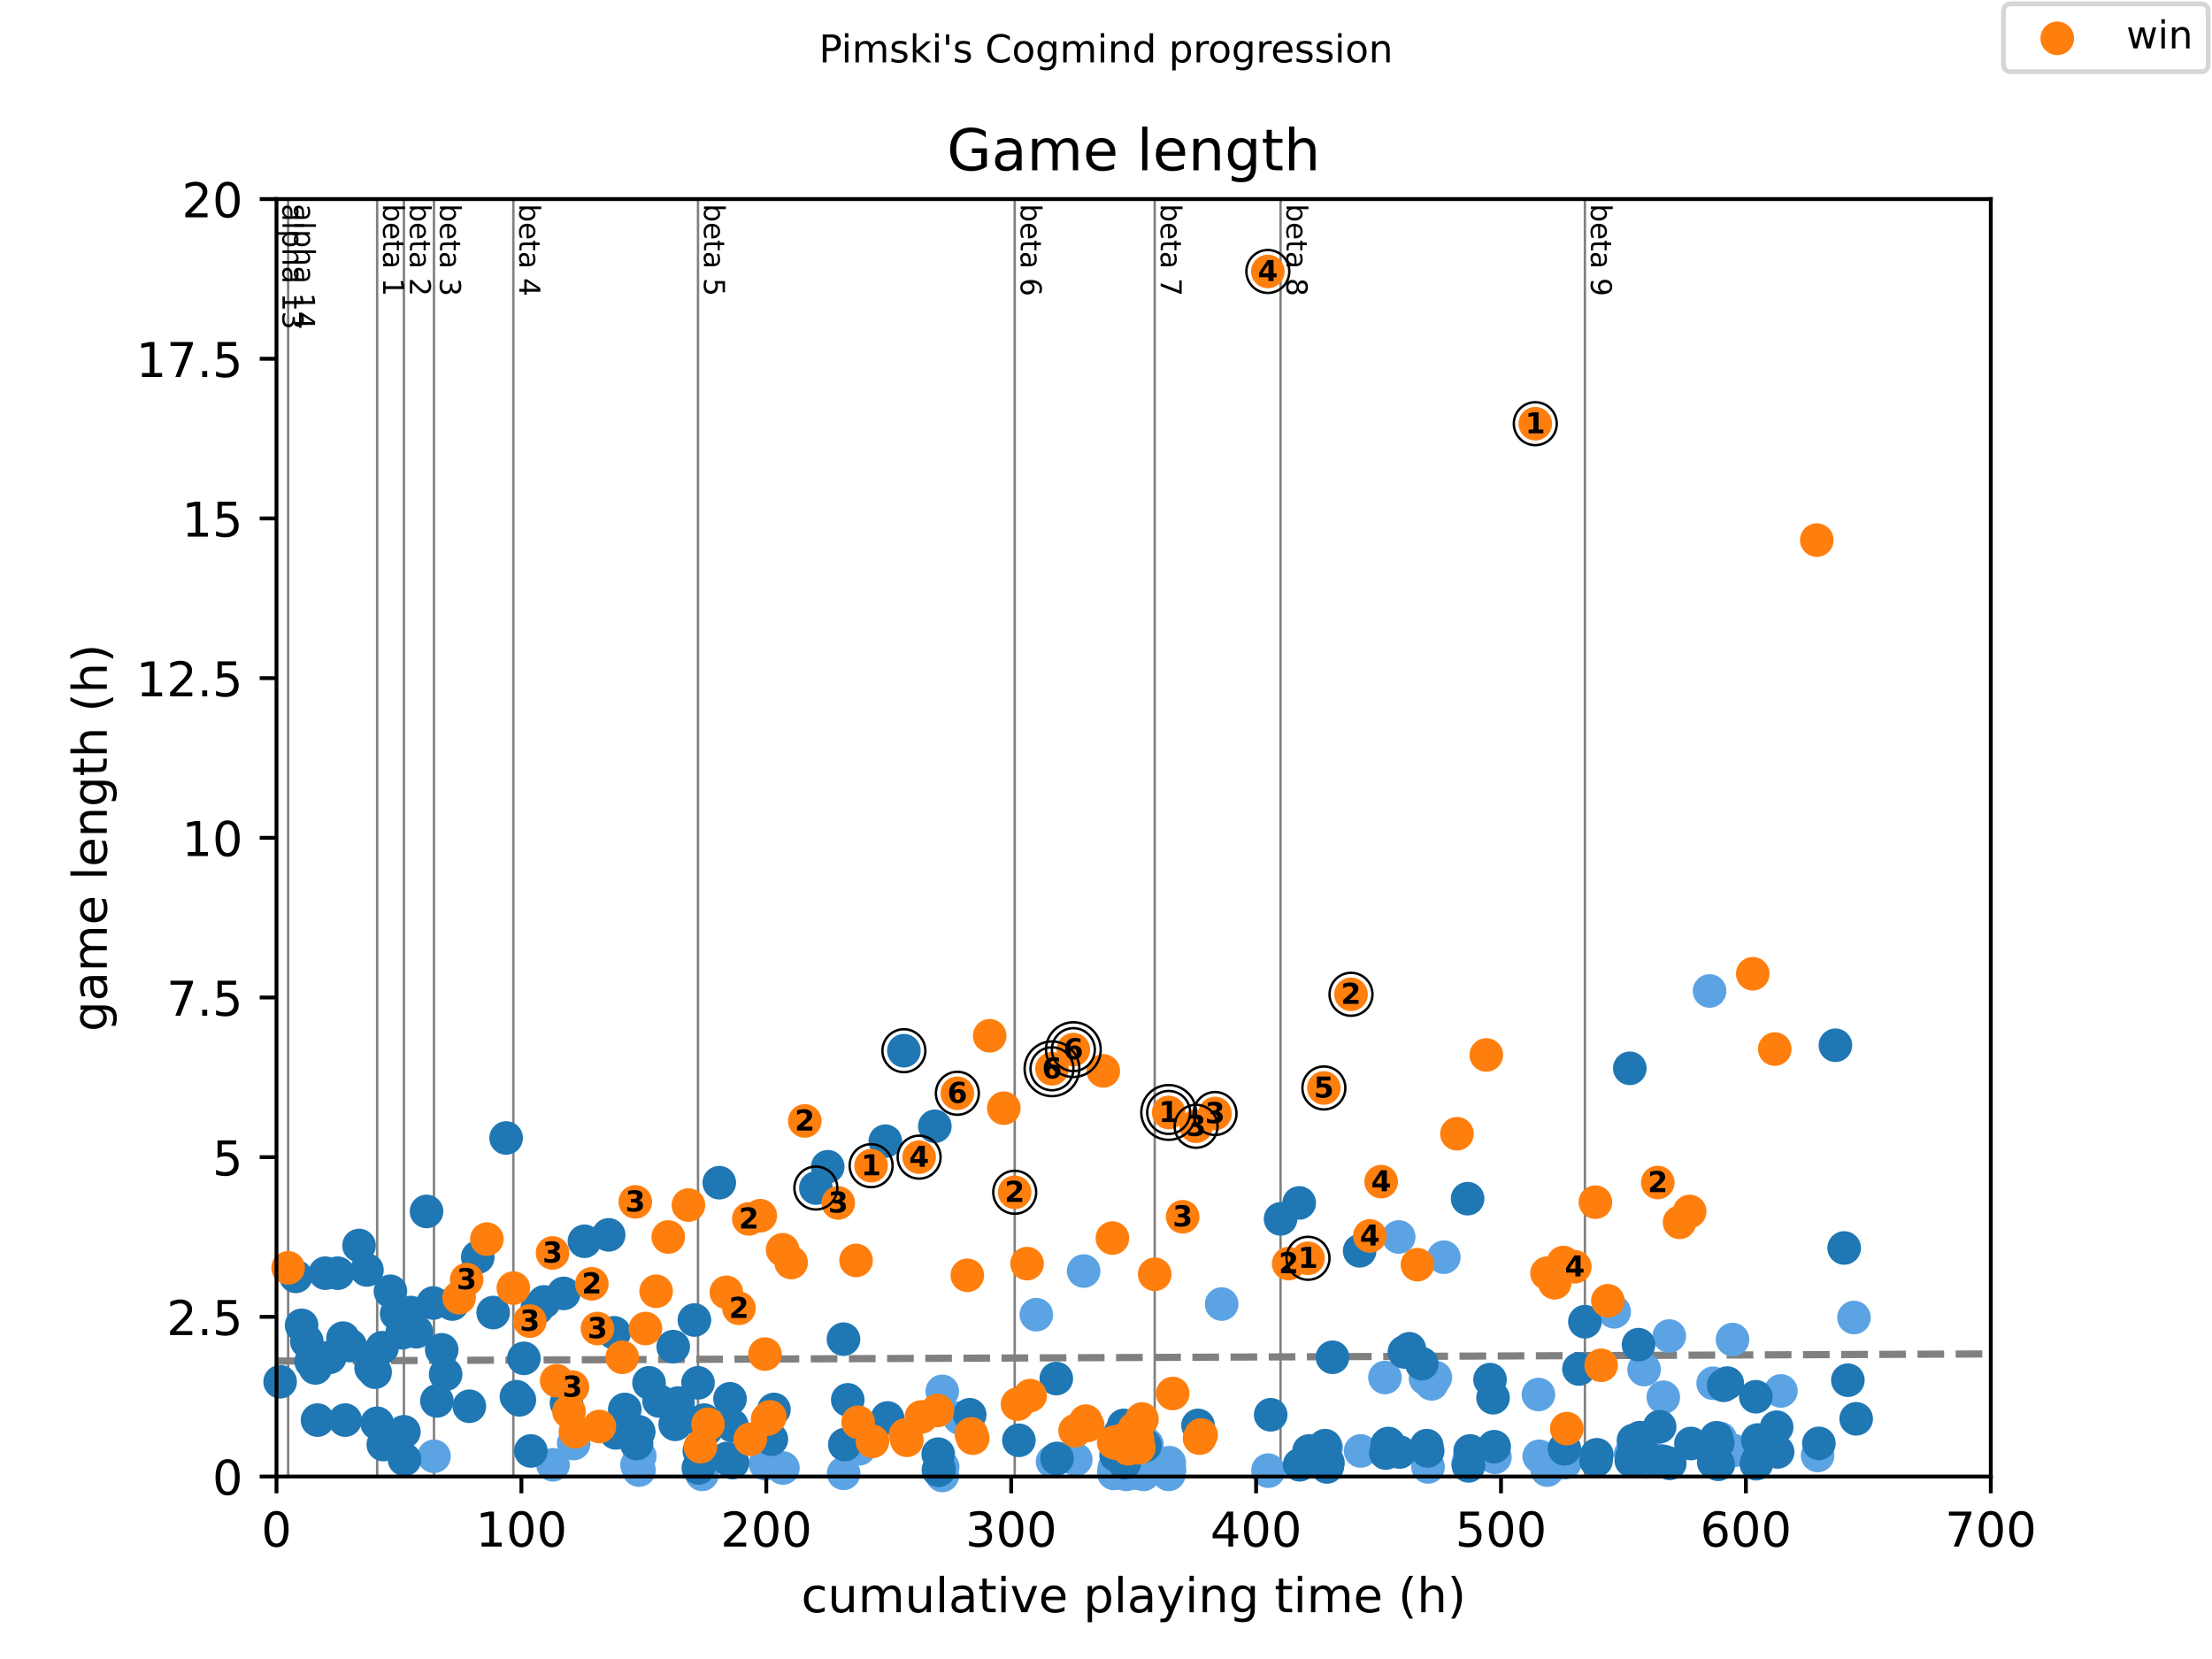 <?xml version="1.0" encoding="utf-8" standalone="no"?>
<!DOCTYPE svg PUBLIC "-//W3C//DTD SVG 1.1//EN"
  "http://www.w3.org/Graphics/SVG/1.1/DTD/svg11.dtd">
<!-- Created with matplotlib (https://matplotlib.org/) -->
<svg height="345.6pt" version="1.1" viewBox="0 0 460.8 345.6" width="460.8pt" xmlns="http://www.w3.org/2000/svg" xmlns:xlink="http://www.w3.org/1999/xlink">
 <defs>
  <style type="text/css">
*{stroke-linecap:butt;stroke-linejoin:round;}
  </style>
 </defs>
 <g id="figure_1">
  <g id="patch_1">
   <path d="M 0 345.6 
L 460.8 345.6 
L 460.8 0 
L 0 0 
z
" style="fill:#ffffff;"/>
  </g>
  <g id="axes_1">
   <g id="patch_2">
    <path d="M 57.6 307.584 
L 414.72 307.584 
L 414.72 41.472 
L 57.6 41.472 
z
" style="fill:#ffffff;"/>
   </g>
   <g id="line2d_1">
    <path clip-path="url(#p828e3a5529)" d="M 57.6 283.536 
L 414.72 282.047 
" style="fill:none;stroke:#808080;stroke-dasharray:5.55,2.4;stroke-dashoffset:0;stroke-width:1.5;"/>
   </g>
   <g id="line2d_2">
    <path clip-path="url(#p828e3a5529)" d="M 60.023 307.584 
L 60.023 41.472 
" style="fill:none;stroke:#808080;stroke-linecap:square;stroke-width:0.5;"/>
   </g>
   <g id="line2d_3">
    <path clip-path="url(#p828e3a5529)" d="M 78.568 307.584 
L 78.568 41.472 
" style="fill:none;stroke:#808080;stroke-linecap:square;stroke-width:0.5;"/>
   </g>
   <g id="line2d_4">
    <path clip-path="url(#p828e3a5529)" d="M 84.137 307.584 
L 84.137 41.472 
" style="fill:none;stroke:#808080;stroke-linecap:square;stroke-width:0.5;"/>
   </g>
   <g id="line2d_5">
    <path clip-path="url(#p828e3a5529)" d="M 90.404 307.584 
L 90.404 41.472 
" style="fill:none;stroke:#808080;stroke-linecap:square;stroke-width:0.5;"/>
   </g>
   <g id="line2d_6">
    <path clip-path="url(#p828e3a5529)" d="M 106.942 307.584 
L 106.942 41.472 
" style="fill:none;stroke:#808080;stroke-linecap:square;stroke-width:0.5;"/>
   </g>
   <g id="line2d_7">
    <path clip-path="url(#p828e3a5529)" d="M 145.409 307.584 
L 145.409 41.472 
" style="fill:none;stroke:#808080;stroke-linecap:square;stroke-width:0.5;"/>
   </g>
   <g id="line2d_8">
    <path clip-path="url(#p828e3a5529)" d="M 211.383 307.584 
L 211.383 41.472 
" style="fill:none;stroke:#808080;stroke-linecap:square;stroke-width:0.5;"/>
   </g>
   <g id="line2d_9">
    <path clip-path="url(#p828e3a5529)" d="M 240.547 307.584 
L 240.547 41.472 
" style="fill:none;stroke:#808080;stroke-linecap:square;stroke-width:0.5;"/>
   </g>
   <g id="line2d_10">
    <path clip-path="url(#p828e3a5529)" d="M 266.762 307.584 
L 266.762 41.472 
" style="fill:none;stroke:#808080;stroke-linecap:square;stroke-width:0.5;"/>
   </g>
   <g id="line2d_11">
    <path clip-path="url(#p828e3a5529)" d="M 330.162 307.584 
L 330.162 41.472 
" style="fill:none;stroke:#808080;stroke-linecap:square;stroke-width:0.5;"/>
   </g>
   <g id="text_1">
    <!-- alpha 13 -->
    <defs>
     <path d="M 34.281 27.484 
Q 23.391 27.484 19.188 25 
Q 14.984 22.516 14.984 16.5 
Q 14.984 11.719 18.141 8.906 
Q 21.297 6.109 26.703 6.109 
Q 34.188 6.109 38.703 11.406 
Q 43.219 16.703 43.219 25.484 
L 43.219 27.484 
z
M 52.203 31.203 
L 52.203 0 
L 43.219 0 
L 43.219 8.297 
Q 40.141 3.328 35.547 0.953 
Q 30.953 -1.422 24.312 -1.422 
Q 15.922 -1.422 10.953 3.297 
Q 6 8.016 6 15.922 
Q 6 25.141 12.172 29.828 
Q 18.359 34.516 30.609 34.516 
L 43.219 34.516 
L 43.219 35.406 
Q 43.219 41.609 39.141 45 
Q 35.062 48.391 27.688 48.391 
Q 23 48.391 18.547 47.266 
Q 14.109 46.141 10.016 43.891 
L 10.016 52.203 
Q 14.938 54.109 19.578 55.047 
Q 24.219 56 28.609 56 
Q 40.484 56 46.344 49.844 
Q 52.203 43.703 52.203 31.203 
z
" id="DejaVuSans-97"/>
     <path d="M 9.422 75.984 
L 18.406 75.984 
L 18.406 0 
L 9.422 0 
z
" id="DejaVuSans-108"/>
     <path d="M 18.109 8.203 
L 18.109 -20.797 
L 9.078 -20.797 
L 9.078 54.688 
L 18.109 54.688 
L 18.109 46.391 
Q 20.953 51.266 25.266 53.625 
Q 29.594 56 35.594 56 
Q 45.562 56 51.781 48.094 
Q 58.016 40.188 58.016 27.297 
Q 58.016 14.406 51.781 6.484 
Q 45.562 -1.422 35.594 -1.422 
Q 29.594 -1.422 25.266 0.953 
Q 20.953 3.328 18.109 8.203 
z
M 48.688 27.297 
Q 48.688 37.203 44.609 42.844 
Q 40.531 48.484 33.406 48.484 
Q 26.266 48.484 22.188 42.844 
Q 18.109 37.203 18.109 27.297 
Q 18.109 17.391 22.188 11.75 
Q 26.266 6.109 33.406 6.109 
Q 40.531 6.109 44.609 11.75 
Q 48.688 17.391 48.688 27.297 
z
" id="DejaVuSans-112"/>
     <path d="M 54.891 33.016 
L 54.891 0 
L 45.906 0 
L 45.906 32.719 
Q 45.906 40.484 42.875 44.328 
Q 39.844 48.188 33.797 48.188 
Q 26.516 48.188 22.312 43.547 
Q 18.109 38.922 18.109 30.906 
L 18.109 0 
L 9.078 0 
L 9.078 75.984 
L 18.109 75.984 
L 18.109 46.188 
Q 21.344 51.125 25.703 53.562 
Q 30.078 56 35.797 56 
Q 45.219 56 50.047 50.172 
Q 54.891 44.344 54.891 33.016 
z
" id="DejaVuSans-104"/>
     <path id="DejaVuSans-32"/>
     <path d="M 12.406 8.297 
L 28.516 8.297 
L 28.516 63.922 
L 10.984 60.406 
L 10.984 69.391 
L 28.422 72.906 
L 38.281 72.906 
L 38.281 8.297 
L 54.391 8.297 
L 54.391 0 
L 12.406 0 
z
" id="DejaVuSans-49"/>
     <path d="M 40.578 39.312 
Q 47.656 37.797 51.625 33 
Q 55.609 28.219 55.609 21.188 
Q 55.609 10.406 48.188 4.484 
Q 40.766 -1.422 27.094 -1.422 
Q 22.516 -1.422 17.656 -0.516 
Q 12.797 0.391 7.625 2.203 
L 7.625 11.719 
Q 11.719 9.328 16.594 8.109 
Q 21.484 6.891 26.812 6.891 
Q 36.078 6.891 40.938 10.547 
Q 45.797 14.203 45.797 21.188 
Q 45.797 27.641 41.281 31.266 
Q 36.766 34.906 28.719 34.906 
L 20.219 34.906 
L 20.219 43.016 
L 29.109 43.016 
Q 36.375 43.016 40.234 45.922 
Q 44.094 48.828 44.094 54.297 
Q 44.094 59.906 40.109 62.906 
Q 36.141 65.922 28.719 65.922 
Q 24.656 65.922 20.016 65.031 
Q 15.375 64.156 9.812 62.312 
L 9.812 71.094 
Q 15.438 72.656 20.344 73.438 
Q 25.25 74.219 29.594 74.219 
Q 40.828 74.219 47.359 69.109 
Q 53.906 64.016 53.906 55.328 
Q 53.906 49.266 50.438 45.094 
Q 46.969 40.922 40.578 39.312 
z
" id="DejaVuSans-51"/>
    </defs>
    <g transform="translate(58.848 42.472)rotate(-270)scale(0.06 -0.06)">
     <use xlink:href="#DejaVuSans-97"/>
     <use x="61.279" xlink:href="#DejaVuSans-108"/>
     <use x="89.062" xlink:href="#DejaVuSans-112"/>
     <use x="152.539" xlink:href="#DejaVuSans-104"/>
     <use x="215.918" xlink:href="#DejaVuSans-97"/>
     <use x="277.197" xlink:href="#DejaVuSans-32"/>
     <use x="308.984" xlink:href="#DejaVuSans-49"/>
     <use x="372.607" xlink:href="#DejaVuSans-51"/>
    </g>
   </g>
   <g id="text_2">
    <!-- alpha 14 -->
    <defs>
     <path d="M 37.797 64.312 
L 12.891 25.391 
L 37.797 25.391 
z
M 35.203 72.906 
L 47.609 72.906 
L 47.609 25.391 
L 58.016 25.391 
L 58.016 17.188 
L 47.609 17.188 
L 47.609 0 
L 37.797 0 
L 37.797 17.188 
L 4.891 17.188 
L 4.891 26.703 
z
" id="DejaVuSans-52"/>
    </defs>
    <g transform="translate(61.271 42.472)rotate(-270)scale(0.06 -0.06)">
     <use xlink:href="#DejaVuSans-97"/>
     <use x="61.279" xlink:href="#DejaVuSans-108"/>
     <use x="89.062" xlink:href="#DejaVuSans-112"/>
     <use x="152.539" xlink:href="#DejaVuSans-104"/>
     <use x="215.918" xlink:href="#DejaVuSans-97"/>
     <use x="277.197" xlink:href="#DejaVuSans-32"/>
     <use x="308.984" xlink:href="#DejaVuSans-49"/>
     <use x="372.607" xlink:href="#DejaVuSans-52"/>
    </g>
   </g>
   <g id="text_3">
    <!-- beta 1 -->
    <defs>
     <path d="M 48.688 27.297 
Q 48.688 37.203 44.609 42.844 
Q 40.531 48.484 33.406 48.484 
Q 26.266 48.484 22.188 42.844 
Q 18.109 37.203 18.109 27.297 
Q 18.109 17.391 22.188 11.75 
Q 26.266 6.109 33.406 6.109 
Q 40.531 6.109 44.609 11.75 
Q 48.688 17.391 48.688 27.297 
z
M 18.109 46.391 
Q 20.953 51.266 25.266 53.625 
Q 29.594 56 35.594 56 
Q 45.562 56 51.781 48.094 
Q 58.016 40.188 58.016 27.297 
Q 58.016 14.406 51.781 6.484 
Q 45.562 -1.422 35.594 -1.422 
Q 29.594 -1.422 25.266 0.953 
Q 20.953 3.328 18.109 8.203 
L 18.109 0 
L 9.078 0 
L 9.078 75.984 
L 18.109 75.984 
z
" id="DejaVuSans-98"/>
     <path d="M 56.203 29.594 
L 56.203 25.203 
L 14.891 25.203 
Q 15.484 15.922 20.484 11.062 
Q 25.484 6.203 34.422 6.203 
Q 39.594 6.203 44.453 7.469 
Q 49.312 8.734 54.109 11.281 
L 54.109 2.781 
Q 49.266 0.734 44.188 -0.344 
Q 39.109 -1.422 33.891 -1.422 
Q 20.797 -1.422 13.156 6.188 
Q 5.516 13.812 5.516 26.812 
Q 5.516 40.234 12.766 48.109 
Q 20.016 56 32.328 56 
Q 43.359 56 49.781 48.891 
Q 56.203 41.797 56.203 29.594 
z
M 47.219 32.234 
Q 47.125 39.594 43.094 43.984 
Q 39.062 48.391 32.422 48.391 
Q 24.906 48.391 20.391 44.141 
Q 15.875 39.891 15.188 32.172 
z
" id="DejaVuSans-101"/>
     <path d="M 18.312 70.219 
L 18.312 54.688 
L 36.812 54.688 
L 36.812 47.703 
L 18.312 47.703 
L 18.312 18.016 
Q 18.312 11.328 20.141 9.422 
Q 21.969 7.516 27.594 7.516 
L 36.812 7.516 
L 36.812 0 
L 27.594 0 
Q 17.188 0 13.234 3.875 
Q 9.281 7.766 9.281 18.016 
L 9.281 47.703 
L 2.688 47.703 
L 2.688 54.688 
L 9.281 54.688 
L 9.281 70.219 
z
" id="DejaVuSans-116"/>
    </defs>
    <g transform="translate(79.816 42.472)rotate(-270)scale(0.06 -0.06)">
     <use xlink:href="#DejaVuSans-98"/>
     <use x="63.477" xlink:href="#DejaVuSans-101"/>
     <use x="125" xlink:href="#DejaVuSans-116"/>
     <use x="164.209" xlink:href="#DejaVuSans-97"/>
     <use x="225.488" xlink:href="#DejaVuSans-32"/>
     <use x="257.275" xlink:href="#DejaVuSans-49"/>
    </g>
   </g>
   <g id="text_4">
    <!-- beta 2 -->
    <defs>
     <path d="M 19.188 8.297 
L 53.609 8.297 
L 53.609 0 
L 7.328 0 
L 7.328 8.297 
Q 12.938 14.109 22.625 23.891 
Q 32.328 33.688 34.812 36.531 
Q 39.547 41.844 41.422 45.531 
Q 43.312 49.219 43.312 52.781 
Q 43.312 58.594 39.234 62.25 
Q 35.156 65.922 28.609 65.922 
Q 23.969 65.922 18.812 64.312 
Q 13.672 62.703 7.812 59.422 
L 7.812 69.391 
Q 13.766 71.781 18.938 73 
Q 24.125 74.219 28.422 74.219 
Q 39.75 74.219 46.484 68.547 
Q 53.219 62.891 53.219 53.422 
Q 53.219 48.922 51.531 44.891 
Q 49.859 40.875 45.406 35.406 
Q 44.188 33.984 37.641 27.219 
Q 31.109 20.453 19.188 8.297 
z
" id="DejaVuSans-50"/>
    </defs>
    <g transform="translate(85.385 42.472)rotate(-270)scale(0.06 -0.06)">
     <use xlink:href="#DejaVuSans-98"/>
     <use x="63.477" xlink:href="#DejaVuSans-101"/>
     <use x="125" xlink:href="#DejaVuSans-116"/>
     <use x="164.209" xlink:href="#DejaVuSans-97"/>
     <use x="225.488" xlink:href="#DejaVuSans-32"/>
     <use x="257.275" xlink:href="#DejaVuSans-50"/>
    </g>
   </g>
   <g id="text_5">
    <!-- beta 3 -->
    <g transform="translate(91.652 42.472)rotate(-270)scale(0.06 -0.06)">
     <use xlink:href="#DejaVuSans-98"/>
     <use x="63.477" xlink:href="#DejaVuSans-101"/>
     <use x="125" xlink:href="#DejaVuSans-116"/>
     <use x="164.209" xlink:href="#DejaVuSans-97"/>
     <use x="225.488" xlink:href="#DejaVuSans-32"/>
     <use x="257.275" xlink:href="#DejaVuSans-51"/>
    </g>
   </g>
   <g id="text_6">
    <!-- beta 4 -->
    <g transform="translate(108.19 42.472)rotate(-270)scale(0.06 -0.06)">
     <use xlink:href="#DejaVuSans-98"/>
     <use x="63.477" xlink:href="#DejaVuSans-101"/>
     <use x="125" xlink:href="#DejaVuSans-116"/>
     <use x="164.209" xlink:href="#DejaVuSans-97"/>
     <use x="225.488" xlink:href="#DejaVuSans-32"/>
     <use x="257.275" xlink:href="#DejaVuSans-52"/>
    </g>
   </g>
   <g id="text_7">
    <!-- beta 5 -->
    <defs>
     <path d="M 10.797 72.906 
L 49.516 72.906 
L 49.516 64.594 
L 19.828 64.594 
L 19.828 46.734 
Q 21.969 47.469 24.109 47.828 
Q 26.266 48.188 28.422 48.188 
Q 40.625 48.188 47.75 41.5 
Q 54.891 34.812 54.891 23.391 
Q 54.891 11.625 47.562 5.094 
Q 40.234 -1.422 26.906 -1.422 
Q 22.312 -1.422 17.547 -0.641 
Q 12.797 0.141 7.719 1.703 
L 7.719 11.625 
Q 12.109 9.234 16.797 8.062 
Q 21.484 6.891 26.703 6.891 
Q 35.156 6.891 40.078 11.328 
Q 45.016 15.766 45.016 23.391 
Q 45.016 31 40.078 35.438 
Q 35.156 39.891 26.703 39.891 
Q 22.75 39.891 18.812 39.016 
Q 14.891 38.141 10.797 36.281 
z
" id="DejaVuSans-53"/>
    </defs>
    <g transform="translate(146.657 42.472)rotate(-270)scale(0.06 -0.06)">
     <use xlink:href="#DejaVuSans-98"/>
     <use x="63.477" xlink:href="#DejaVuSans-101"/>
     <use x="125" xlink:href="#DejaVuSans-116"/>
     <use x="164.209" xlink:href="#DejaVuSans-97"/>
     <use x="225.488" xlink:href="#DejaVuSans-32"/>
     <use x="257.275" xlink:href="#DejaVuSans-53"/>
    </g>
   </g>
   <g id="text_8">
    <!-- beta 6 -->
    <defs>
     <path d="M 33.016 40.375 
Q 26.375 40.375 22.484 35.828 
Q 18.609 31.297 18.609 23.391 
Q 18.609 15.531 22.484 10.953 
Q 26.375 6.391 33.016 6.391 
Q 39.656 6.391 43.531 10.953 
Q 47.406 15.531 47.406 23.391 
Q 47.406 31.297 43.531 35.828 
Q 39.656 40.375 33.016 40.375 
z
M 52.594 71.297 
L 52.594 62.312 
Q 48.875 64.062 45.094 64.984 
Q 41.312 65.922 37.594 65.922 
Q 27.828 65.922 22.672 59.328 
Q 17.531 52.734 16.797 39.406 
Q 19.672 43.656 24.016 45.922 
Q 28.375 48.188 33.594 48.188 
Q 44.578 48.188 50.953 41.516 
Q 57.328 34.859 57.328 23.391 
Q 57.328 12.156 50.688 5.359 
Q 44.047 -1.422 33.016 -1.422 
Q 20.359 -1.422 13.672 8.266 
Q 6.984 17.969 6.984 36.375 
Q 6.984 53.656 15.188 63.938 
Q 23.391 74.219 37.203 74.219 
Q 40.922 74.219 44.703 73.484 
Q 48.484 72.75 52.594 71.297 
z
" id="DejaVuSans-54"/>
    </defs>
    <g transform="translate(212.63 42.472)rotate(-270)scale(0.06 -0.06)">
     <use xlink:href="#DejaVuSans-98"/>
     <use x="63.477" xlink:href="#DejaVuSans-101"/>
     <use x="125" xlink:href="#DejaVuSans-116"/>
     <use x="164.209" xlink:href="#DejaVuSans-97"/>
     <use x="225.488" xlink:href="#DejaVuSans-32"/>
     <use x="257.275" xlink:href="#DejaVuSans-54"/>
    </g>
   </g>
   <g id="text_9">
    <!-- beta 7 -->
    <defs>
     <path d="M 8.203 72.906 
L 55.078 72.906 
L 55.078 68.703 
L 28.609 0 
L 18.312 0 
L 43.219 64.594 
L 8.203 64.594 
z
" id="DejaVuSans-55"/>
    </defs>
    <g transform="translate(241.795 42.472)rotate(-270)scale(0.06 -0.06)">
     <use xlink:href="#DejaVuSans-98"/>
     <use x="63.477" xlink:href="#DejaVuSans-101"/>
     <use x="125" xlink:href="#DejaVuSans-116"/>
     <use x="164.209" xlink:href="#DejaVuSans-97"/>
     <use x="225.488" xlink:href="#DejaVuSans-32"/>
     <use x="257.275" xlink:href="#DejaVuSans-55"/>
    </g>
   </g>
   <g id="text_10">
    <!-- beta 8 -->
    <defs>
     <path d="M 31.781 34.625 
Q 24.75 34.625 20.719 30.859 
Q 16.703 27.094 16.703 20.516 
Q 16.703 13.922 20.719 10.156 
Q 24.75 6.391 31.781 6.391 
Q 38.812 6.391 42.859 10.172 
Q 46.922 13.969 46.922 20.516 
Q 46.922 27.094 42.891 30.859 
Q 38.875 34.625 31.781 34.625 
z
M 21.922 38.812 
Q 15.578 40.375 12.031 44.719 
Q 8.5 49.078 8.5 55.328 
Q 8.5 64.062 14.719 69.141 
Q 20.953 74.219 31.781 74.219 
Q 42.672 74.219 48.875 69.141 
Q 55.078 64.062 55.078 55.328 
Q 55.078 49.078 51.531 44.719 
Q 48 40.375 41.703 38.812 
Q 48.828 37.156 52.797 32.312 
Q 56.781 27.484 56.781 20.516 
Q 56.781 9.906 50.312 4.234 
Q 43.844 -1.422 31.781 -1.422 
Q 19.734 -1.422 13.25 4.234 
Q 6.781 9.906 6.781 20.516 
Q 6.781 27.484 10.781 32.312 
Q 14.797 37.156 21.922 38.812 
z
M 18.312 54.391 
Q 18.312 48.734 21.844 45.562 
Q 25.391 42.391 31.781 42.391 
Q 38.141 42.391 41.719 45.562 
Q 45.312 48.734 45.312 54.391 
Q 45.312 60.062 41.719 63.234 
Q 38.141 66.406 31.781 66.406 
Q 25.391 66.406 21.844 63.234 
Q 18.312 60.062 18.312 54.391 
z
" id="DejaVuSans-56"/>
    </defs>
    <g transform="translate(268.01 42.472)rotate(-270)scale(0.06 -0.06)">
     <use xlink:href="#DejaVuSans-98"/>
     <use x="63.477" xlink:href="#DejaVuSans-101"/>
     <use x="125" xlink:href="#DejaVuSans-116"/>
     <use x="164.209" xlink:href="#DejaVuSans-97"/>
     <use x="225.488" xlink:href="#DejaVuSans-32"/>
     <use x="257.275" xlink:href="#DejaVuSans-56"/>
    </g>
   </g>
   <g id="text_11">
    <!-- beta 9 -->
    <defs>
     <path d="M 10.984 1.516 
L 10.984 10.5 
Q 14.703 8.734 18.5 7.812 
Q 22.312 6.891 25.984 6.891 
Q 35.75 6.891 40.891 13.453 
Q 46.047 20.016 46.781 33.406 
Q 43.953 29.203 39.594 26.953 
Q 35.25 24.703 29.984 24.703 
Q 19.047 24.703 12.672 31.312 
Q 6.297 37.938 6.297 49.422 
Q 6.297 60.641 12.938 67.422 
Q 19.578 74.219 30.609 74.219 
Q 43.266 74.219 49.922 64.516 
Q 56.594 54.828 56.594 36.375 
Q 56.594 19.141 48.406 8.859 
Q 40.234 -1.422 26.422 -1.422 
Q 22.703 -1.422 18.891 -0.688 
Q 15.094 0.047 10.984 1.516 
z
M 30.609 32.422 
Q 37.25 32.422 41.125 36.953 
Q 45.016 41.5 45.016 49.422 
Q 45.016 57.281 41.125 61.844 
Q 37.25 66.406 30.609 66.406 
Q 23.969 66.406 20.094 61.844 
Q 16.219 57.281 16.219 49.422 
Q 16.219 41.5 20.094 36.953 
Q 23.969 32.422 30.609 32.422 
z
" id="DejaVuSans-57"/>
    </defs>
    <g transform="translate(331.41 42.472)rotate(-270)scale(0.06 -0.06)">
     <use xlink:href="#DejaVuSans-98"/>
     <use x="63.477" xlink:href="#DejaVuSans-101"/>
     <use x="125" xlink:href="#DejaVuSans-116"/>
     <use x="164.209" xlink:href="#DejaVuSans-97"/>
     <use x="225.488" xlink:href="#DejaVuSans-32"/>
     <use x="257.275" xlink:href="#DejaVuSans-57"/>
    </g>
   </g>
   <g id="PathCollection_1">
    <defs>
     <path d="M 0 3 
C 0.796 3 1.559 2.684 2.121 2.121 
C 2.684 1.559 3 0.796 3 0 
C 3 -0.796 2.684 -1.559 2.121 -2.121 
C 1.559 -2.684 0.796 -3 0 -3 
C -0.796 -3 -1.559 -2.684 -2.121 -2.121 
C -2.684 -1.559 -3 -0.796 -3 0 
C -3 0.796 -2.684 1.559 -2.121 2.121 
C -1.559 2.684 -0.796 3 0 3 
z
" id="m343b08da14" style="stroke:#5ca3e4;"/>
    </defs>
    <g>
     <use style="fill:#5ca3e4;stroke:#5ca3e4;" x="90.404" xlink:href="#m343b08da14" y="303.371"/>
     <use style="fill:#5ca3e4;stroke:#5ca3e4;" x="115.198" xlink:href="#m343b08da14" y="305.145"/>
     <use style="fill:#5ca3e4;stroke:#5ca3e4;" x="119.509" xlink:href="#m343b08da14" y="300.709"/>
     <use style="fill:#5ca3e4;stroke:#5ca3e4;" x="132.706" xlink:href="#m343b08da14" y="305.145"/>
     <use style="fill:#5ca3e4;stroke:#5ca3e4;" x="133.114" xlink:href="#m343b08da14" y="306.253"/>
     <use style="fill:#5ca3e4;stroke:#5ca3e4;" x="133.275" xlink:href="#m343b08da14" y="303.371"/>
     <use style="fill:#5ca3e4;stroke:#5ca3e4;" x="145.987" xlink:href="#m343b08da14" y="305.81"/>
     <use style="fill:#5ca3e4;stroke:#5ca3e4;" x="146.191" xlink:href="#m343b08da14" y="302.262"/>
     <use style="fill:#5ca3e4;stroke:#5ca3e4;" x="146.234" xlink:href="#m343b08da14" y="306.475"/>
     <use style="fill:#5ca3e4;stroke:#5ca3e4;" x="146.251" xlink:href="#m343b08da14" y="307.14"/>
     <use style="fill:#5ca3e4;stroke:#5ca3e4;" x="159.456" xlink:href="#m343b08da14" y="304.923"/>
     <use style="fill:#5ca3e4;stroke:#5ca3e4;" x="163.103" xlink:href="#m343b08da14" y="305.81"/>
     <use style="fill:#5ca3e4;stroke:#5ca3e4;" x="175.739" xlink:href="#m343b08da14" y="306.919"/>
     <use style="fill:#5ca3e4;stroke:#5ca3e4;" x="178.987" xlink:href="#m343b08da14" y="301.818"/>
     <use style="fill:#5ca3e4;stroke:#5ca3e4;" x="196.29" xlink:href="#m343b08da14" y="289.843"/>
     <use style="fill:#5ca3e4;stroke:#5ca3e4;" x="196.299" xlink:href="#m343b08da14" y="307.362"/>
     <use style="fill:#5ca3e4;stroke:#5ca3e4;" x="196.375" xlink:href="#m343b08da14" y="305.588"/>
     <use style="fill:#5ca3e4;stroke:#5ca3e4;" x="199.904" xlink:href="#m343b08da14" y="295.387"/>
     <use style="fill:#5ca3e4;stroke:#5ca3e4;" x="215.889" xlink:href="#m343b08da14" y="273.876"/>
     <use style="fill:#5ca3e4;stroke:#5ca3e4;" x="219.265" xlink:href="#m343b08da14" y="304.479"/>
     <use style="fill:#5ca3e4;stroke:#5ca3e4;" x="224.103" xlink:href="#m343b08da14" y="304.036"/>
     <use style="fill:#5ca3e4;stroke:#5ca3e4;" x="225.744" xlink:href="#m343b08da14" y="264.784"/>
     <use style="fill:#5ca3e4;stroke:#5ca3e4;" x="232.036" xlink:href="#m343b08da14" y="306.919"/>
     <use style="fill:#5ca3e4;stroke:#5ca3e4;" x="232.079" xlink:href="#m343b08da14" y="306.475"/>
     <use style="fill:#5ca3e4;stroke:#5ca3e4;" x="232.147" xlink:href="#m343b08da14" y="305.81"/>
     <use style="fill:#5ca3e4;stroke:#5ca3e4;" x="232.172" xlink:href="#m343b08da14" y="306.919"/>
     <use style="fill:#5ca3e4;stroke:#5ca3e4;" x="232.215" xlink:href="#m343b08da14" y="306.475"/>
     <use style="fill:#5ca3e4;stroke:#5ca3e4;" x="232.249" xlink:href="#m343b08da14" y="306.697"/>
     <use style="fill:#5ca3e4;stroke:#5ca3e4;" x="232.334" xlink:href="#m343b08da14" y="305.366"/>
     <use style="fill:#5ca3e4;stroke:#5ca3e4;" x="234.128" xlink:href="#m343b08da14" y="306.697"/>
     <use style="fill:#5ca3e4;stroke:#5ca3e4;" x="234.272" xlink:href="#m343b08da14" y="306.697"/>
     <use style="fill:#5ca3e4;stroke:#5ca3e4;" x="234.604" xlink:href="#m343b08da14" y="298.935"/>
     <use style="fill:#5ca3e4;stroke:#5ca3e4;" x="234.621" xlink:href="#m343b08da14" y="307.14"/>
     <use style="fill:#5ca3e4;stroke:#5ca3e4;" x="235.089" xlink:href="#m343b08da14" y="306.697"/>
     <use style="fill:#5ca3e4;stroke:#5ca3e4;" x="235.344" xlink:href="#m343b08da14" y="300.931"/>
     <use style="fill:#5ca3e4;stroke:#5ca3e4;" x="235.505" xlink:href="#m343b08da14" y="303.371"/>
     <use style="fill:#5ca3e4;stroke:#5ca3e4;" x="235.658" xlink:href="#m343b08da14" y="303.592"/>
     <use style="fill:#5ca3e4;stroke:#5ca3e4;" x="236.687" xlink:href="#m343b08da14" y="298.714"/>
     <use style="fill:#5ca3e4;stroke:#5ca3e4;" x="237.01" xlink:href="#m343b08da14" y="306.919"/>
     <use style="fill:#5ca3e4;stroke:#5ca3e4;" x="237.435" xlink:href="#m343b08da14" y="302.484"/>
     <use style="fill:#5ca3e4;stroke:#5ca3e4;" x="237.937" xlink:href="#m343b08da14" y="306.475"/>
     <use style="fill:#5ca3e4;stroke:#5ca3e4;" x="238.005" xlink:href="#m343b08da14" y="305.81"/>
     <use style="fill:#5ca3e4;stroke:#5ca3e4;" x="238.201" xlink:href="#m343b08da14" y="302.484"/>
     <use style="fill:#5ca3e4;stroke:#5ca3e4;" x="238.218" xlink:href="#m343b08da14" y="307.14"/>
     <use style="fill:#5ca3e4;stroke:#5ca3e4;" x="238.277" xlink:href="#m343b08da14" y="306.032"/>
     <use style="fill:#5ca3e4;stroke:#5ca3e4;" x="238.677" xlink:href="#m343b08da14" y="303.592"/>
     <use style="fill:#5ca3e4;stroke:#5ca3e4;" x="238.932" xlink:href="#m343b08da14" y="300.931"/>
     <use style="fill:#5ca3e4;stroke:#5ca3e4;" x="243.472" xlink:href="#m343b08da14" y="307.14"/>
     <use style="fill:#5ca3e4;stroke:#5ca3e4;" x="243.583" xlink:href="#m343b08da14" y="304.701"/>
     <use style="fill:#5ca3e4;stroke:#5ca3e4;" x="243.634" xlink:href="#m343b08da14" y="306.253"/>
     <use style="fill:#5ca3e4;stroke:#5ca3e4;" x="254.492" xlink:href="#m343b08da14" y="271.659"/>
     <use style="fill:#5ca3e4;stroke:#5ca3e4;" x="264.168" xlink:href="#m343b08da14" y="306.253"/>
     <use style="fill:#5ca3e4;stroke:#5ca3e4;" x="264.211" xlink:href="#m343b08da14" y="306.475"/>
     <use style="fill:#5ca3e4;stroke:#5ca3e4;" x="276.268" xlink:href="#m343b08da14" y="301.596"/>
     <use style="fill:#5ca3e4;stroke:#5ca3e4;" x="283.444" xlink:href="#m343b08da14" y="302.262"/>
     <use style="fill:#5ca3e4;stroke:#5ca3e4;" x="288.512" xlink:href="#m343b08da14" y="286.96"/>
     <use style="fill:#5ca3e4;stroke:#5ca3e4;" x="291.378" xlink:href="#m343b08da14" y="257.688"/>
     <use style="fill:#5ca3e4;stroke:#5ca3e4;" x="296.964" xlink:href="#m343b08da14" y="287.182"/>
     <use style="fill:#5ca3e4;stroke:#5ca3e4;" x="297.491" xlink:href="#m343b08da14" y="305.588"/>
     <use style="fill:#5ca3e4;stroke:#5ca3e4;" x="298.231" xlink:href="#m343b08da14" y="288.291"/>
     <use style="fill:#5ca3e4;stroke:#5ca3e4;" x="299.022" xlink:href="#m343b08da14" y="286.96"/>
     <use style="fill:#5ca3e4;stroke:#5ca3e4;" x="300.773" xlink:href="#m343b08da14" y="261.901"/>
     <use style="fill:#5ca3e4;stroke:#5ca3e4;" x="305.832" xlink:href="#m343b08da14" y="304.923"/>
     <use style="fill:#5ca3e4;stroke:#5ca3e4;" x="306.053" xlink:href="#m343b08da14" y="304.036"/>
     <use style="fill:#5ca3e4;stroke:#5ca3e4;" x="311.419" xlink:href="#m343b08da14" y="303.592"/>
     <use style="fill:#5ca3e4;stroke:#5ca3e4;" x="320.483" xlink:href="#m343b08da14" y="290.508"/>
     <use style="fill:#5ca3e4;stroke:#5ca3e4;" x="320.644" xlink:href="#m343b08da14" y="303.371"/>
     <use style="fill:#5ca3e4;stroke:#5ca3e4;" x="322.319" xlink:href="#m343b08da14" y="306.253"/>
     <use style="fill:#5ca3e4;stroke:#5ca3e4;" x="323.969" xlink:href="#m343b08da14" y="304.923"/>
     <use style="fill:#5ca3e4;stroke:#5ca3e4;" x="326.01" xlink:href="#m343b08da14" y="304.701"/>
     <use style="fill:#5ca3e4;stroke:#5ca3e4;" x="336.262" xlink:href="#m343b08da14" y="273.274"/>
     <use style="fill:#5ca3e4;stroke:#5ca3e4;" x="339.703" xlink:href="#m343b08da14" y="302.857"/>
     <use style="fill:#5ca3e4;stroke:#5ca3e4;" x="342.496" xlink:href="#m343b08da14" y="285.305"/>
     <use style="fill:#5ca3e4;stroke:#5ca3e4;" x="342.714" xlink:href="#m343b08da14" y="301.885"/>
     <use style="fill:#5ca3e4;stroke:#5ca3e4;" x="345.865" xlink:href="#m343b08da14" y="304.291"/>
     <use style="fill:#5ca3e4;stroke:#5ca3e4;" x="346.498" xlink:href="#m343b08da14" y="291.07"/>
     <use style="fill:#5ca3e4;stroke:#5ca3e4;" x="347.74" xlink:href="#m343b08da14" y="278.323"/>
     <use style="fill:#5ca3e4;stroke:#5ca3e4;" x="356.134" xlink:href="#m343b08da14" y="206.439"/>
     <use style="fill:#5ca3e4;stroke:#5ca3e4;" x="356.879" xlink:href="#m343b08da14" y="288.158"/>
     <use style="fill:#5ca3e4;stroke:#5ca3e4;" x="358.04" xlink:href="#m343b08da14" y="304.801"/>
     <use style="fill:#5ca3e4;stroke:#5ca3e4;" x="358.344" xlink:href="#m343b08da14" y="299.663"/>
     <use style="fill:#5ca3e4;stroke:#5ca3e4;" x="360.912" xlink:href="#m343b08da14" y="279.055"/>
     <use style="fill:#5ca3e4;stroke:#5ca3e4;" x="361.12" xlink:href="#m343b08da14" y="302.173"/>
     <use style="fill:#5ca3e4;stroke:#5ca3e4;" x="370.993" xlink:href="#m343b08da14" y="289.758"/>
     <use style="fill:#5ca3e4;stroke:#5ca3e4;" x="378.641" xlink:href="#m343b08da14" y="303.201"/>
     <use style="fill:#5ca3e4;stroke:#5ca3e4;" x="386.214" xlink:href="#m343b08da14" y="274.464"/>
    </g>
   </g>
   <g id="PathCollection_2">
    <defs>
     <path d="M 0 3 
C 0.796 3 1.559 2.684 2.121 2.121 
C 2.684 1.559 3 0.796 3 0 
C 3 -0.796 2.684 -1.559 2.121 -2.121 
C 1.559 -2.684 0.796 -3 0 -3 
C -0.796 -3 -1.559 -2.684 -2.121 -2.121 
C -2.684 -1.559 -3 -0.796 -3 0 
C -3 0.796 -2.684 1.559 -2.121 2.121 
C -1.559 2.684 -0.796 3 0 3 
z
" id="m4d6110eab4" style="stroke:#1f77b4;"/>
    </defs>
    <g>
     <use style="fill:#1f77b4;stroke:#1f77b4;" x="58.357" xlink:href="#m4d6110eab4" y="287.847"/>
     <use style="fill:#1f77b4;stroke:#1f77b4;" x="61.622" xlink:href="#m4d6110eab4" y="265.893"/>
     <use style="fill:#1f77b4;stroke:#1f77b4;" x="62.829" xlink:href="#m4d6110eab4" y="276.094"/>
     <use style="fill:#1f77b4;stroke:#1f77b4;" x="63.909" xlink:href="#m4d6110eab4" y="279.42"/>
     <use style="fill:#1f77b4;stroke:#1f77b4;" x="64.827" xlink:href="#m4d6110eab4" y="283.634"/>
     <use style="fill:#1f77b4;stroke:#1f77b4;" x="65.695" xlink:href="#m4d6110eab4" y="284.964"/>
     <use style="fill:#1f77b4;stroke:#1f77b4;" x="66.145" xlink:href="#m4d6110eab4" y="295.831"/>
     <use style="fill:#1f77b4;stroke:#1f77b4;" x="67.769" xlink:href="#m4d6110eab4" y="265.228"/>
     <use style="fill:#1f77b4;stroke:#1f77b4;" x="68.722" xlink:href="#m4d6110eab4" y="282.747"/>
     <use style="fill:#1f77b4;stroke:#1f77b4;" x="70.346" xlink:href="#m4d6110eab4" y="265.228"/>
     <use style="fill:#1f77b4;stroke:#1f77b4;" x="71.451" xlink:href="#m4d6110eab4" y="278.755"/>
     <use style="fill:#1f77b4;stroke:#1f77b4;" x="71.902" xlink:href="#m4d6110eab4" y="295.831"/>
     <use style="fill:#1f77b4;stroke:#1f77b4;" x="72.948" xlink:href="#m4d6110eab4" y="280.308"/>
     <use style="fill:#1f77b4;stroke:#1f77b4;" x="74.793" xlink:href="#m4d6110eab4" y="259.462"/>
     <use style="fill:#1f77b4;stroke:#1f77b4;" x="76.442" xlink:href="#m4d6110eab4" y="264.563"/>
     <use style="fill:#1f77b4;stroke:#1f77b4;" x="77.31" xlink:href="#m4d6110eab4" y="284.964"/>
     <use style="fill:#1f77b4;stroke:#1f77b4;" x="78.143" xlink:href="#m4d6110eab4" y="285.852"/>
     <use style="fill:#1f77b4;stroke:#1f77b4;" x="78.568" xlink:href="#m4d6110eab4" y="296.496"/>
     <use style="fill:#1f77b4;stroke:#1f77b4;" x="79.597" xlink:href="#m4d6110eab4" y="280.751"/>
     <use style="fill:#1f77b4;stroke:#1f77b4;" x="79.852" xlink:href="#m4d6110eab4" y="300.931"/>
     <use style="fill:#1f77b4;stroke:#1f77b4;" x="81.331" xlink:href="#m4d6110eab4" y="268.998"/>
     <use style="fill:#1f77b4;stroke:#1f77b4;" x="82.632" xlink:href="#m4d6110eab4" y="273.655"/>
     <use style="fill:#1f77b4;stroke:#1f77b4;" x="83.78" xlink:href="#m4d6110eab4" y="277.646"/>
     <use style="fill:#1f77b4;stroke:#1f77b4;" x="84.137" xlink:href="#m4d6110eab4" y="298.27"/>
     <use style="fill:#1f77b4;stroke:#1f77b4;" x="84.273" xlink:href="#m4d6110eab4" y="304.036"/>
     <use style="fill:#1f77b4;stroke:#1f77b4;" x="85.583" xlink:href="#m4d6110eab4" y="273.433"/>
     <use style="fill:#1f77b4;stroke:#1f77b4;" x="86.739" xlink:href="#m4d6110eab4" y="277.425"/>
     <use style="fill:#1f77b4;stroke:#1f77b4;" x="88.857" xlink:href="#m4d6110eab4" y="252.366"/>
     <use style="fill:#1f77b4;stroke:#1f77b4;" x="90.242" xlink:href="#m4d6110eab4" y="271.437"/>
     <use style="fill:#1f77b4;stroke:#1f77b4;" x="91.008" xlink:href="#m4d6110eab4" y="291.839"/>
     <use style="fill:#1f77b4;stroke:#1f77b4;" x="92.02" xlink:href="#m4d6110eab4" y="281.195"/>
     <use style="fill:#1f77b4;stroke:#1f77b4;" x="92.836" xlink:href="#m4d6110eab4" y="286.295"/>
     <use style="fill:#1f77b4;stroke:#1f77b4;" x="94.213" xlink:href="#m4d6110eab4" y="271.659"/>
     <use style="fill:#1f77b4;stroke:#1f77b4;" x="97.776" xlink:href="#m4d6110eab4" y="292.948"/>
     <use style="fill:#1f77b4;stroke:#1f77b4;" x="99.528" xlink:href="#m4d6110eab4" y="261.901"/>
     <use style="fill:#1f77b4;stroke:#1f77b4;" x="102.733" xlink:href="#m4d6110eab4" y="273.433"/>
     <use style="fill:#1f77b4;stroke:#1f77b4;" x="105.437" xlink:href="#m4d6110eab4" y="237.064"/>
     <use style="fill:#1f77b4;stroke:#1f77b4;" x="107.58" xlink:href="#m4d6110eab4" y="290.952"/>
     <use style="fill:#1f77b4;stroke:#1f77b4;" x="108.192" xlink:href="#m4d6110eab4" y="291.617"/>
     <use style="fill:#1f77b4;stroke:#1f77b4;" x="109.136" xlink:href="#m4d6110eab4" y="282.969"/>
     <use style="fill:#1f77b4;stroke:#1f77b4;" x="110.581" xlink:href="#m4d6110eab4" y="302.262"/>
     <use style="fill:#1f77b4;stroke:#1f77b4;" x="111.925" xlink:href="#m4d6110eab4" y="272.546"/>
     <use style="fill:#1f77b4;stroke:#1f77b4;" x="113.319" xlink:href="#m4d6110eab4" y="271.215"/>
     <use style="fill:#1f77b4;stroke:#1f77b4;" x="117.426" xlink:href="#m4d6110eab4" y="269.441"/>
     <use style="fill:#1f77b4;stroke:#1f77b4;" x="118.013" xlink:href="#m4d6110eab4" y="292.283"/>
     <use style="fill:#1f77b4;stroke:#1f77b4;" x="121.746" xlink:href="#m4d6110eab4" y="258.575"/>
     <use style="fill:#1f77b4;stroke:#1f77b4;" x="126.796" xlink:href="#m4d6110eab4" y="257.244"/>
     <use style="fill:#1f77b4;stroke:#1f77b4;" x="127.944" xlink:href="#m4d6110eab4" y="277.646"/>
     <use style="fill:#1f77b4;stroke:#1f77b4;" x="128.293" xlink:href="#m4d6110eab4" y="298.492"/>
     <use style="fill:#1f77b4;stroke:#1f77b4;" x="128.667" xlink:href="#m4d6110eab4" y="297.827"/>
     <use style="fill:#1f77b4;stroke:#1f77b4;" x="130.155" xlink:href="#m4d6110eab4" y="293.613"/>
     <use style="fill:#1f77b4;stroke:#1f77b4;" x="132.612" xlink:href="#m4d6110eab4" y="300.709"/>
     <use style="fill:#1f77b4;stroke:#1f77b4;" x="133.063" xlink:href="#m4d6110eab4" y="298.27"/>
     <use style="fill:#1f77b4;stroke:#1f77b4;" x="135.206" xlink:href="#m4d6110eab4" y="288.069"/>
     <use style="fill:#1f77b4;stroke:#1f77b4;" x="137.289" xlink:href="#m4d6110eab4" y="291.839"/>
     <use style="fill:#1f77b4;stroke:#1f77b4;" x="140.239" xlink:href="#m4d6110eab4" y="280.529"/>
     <use style="fill:#1f77b4;stroke:#1f77b4;" x="140.656" xlink:href="#m4d6110eab4" y="296.718"/>
     <use style="fill:#1f77b4;stroke:#1f77b4;" x="141.243" xlink:href="#m4d6110eab4" y="292.283"/>
     <use style="fill:#1f77b4;stroke:#1f77b4;" x="144.661" xlink:href="#m4d6110eab4" y="274.985"/>
     <use style="fill:#1f77b4;stroke:#1f77b4;" x="145.409" xlink:href="#m4d6110eab4" y="288.069"/>
     <use style="fill:#1f77b4;stroke:#1f77b4;" x="145.477" xlink:href="#m4d6110eab4" y="305.81"/>
     <use style="fill:#1f77b4;stroke:#1f77b4;" x="145.681" xlink:href="#m4d6110eab4" y="302.262"/>
     <use style="fill:#1f77b4;stroke:#1f77b4;" x="146.701" xlink:href="#m4d6110eab4" y="295.831"/>
     <use style="fill:#1f77b4;stroke:#1f77b4;" x="147.076" xlink:href="#m4d6110eab4" y="297.827"/>
     <use style="fill:#1f77b4;stroke:#1f77b4;" x="149.839" xlink:href="#m4d6110eab4" y="246.378"/>
     <use style="fill:#1f77b4;stroke:#1f77b4;" x="151.455" xlink:href="#m4d6110eab4" y="303.814"/>
     <use style="fill:#1f77b4;stroke:#1f77b4;" x="152.075" xlink:href="#m4d6110eab4" y="291.396"/>
     <use style="fill:#1f77b4;stroke:#1f77b4;" x="152.483" xlink:href="#m4d6110eab4" y="296.94"/>
     <use style="fill:#1f77b4;stroke:#1f77b4;" x="152.594" xlink:href="#m4d6110eab4" y="304.701"/>
     <use style="fill:#1f77b4;stroke:#1f77b4;" x="160.689" xlink:href="#m4d6110eab4" y="299.822"/>
     <use style="fill:#1f77b4;stroke:#1f77b4;" x="161.224" xlink:href="#m4d6110eab4" y="293.613"/>
     <use style="fill:#1f77b4;stroke:#1f77b4;" x="169.957" xlink:href="#m4d6110eab4" y="247.487"/>
     <use style="fill:#1f77b4;stroke:#1f77b4;" x="172.431" xlink:href="#m4d6110eab4" y="243.052"/>
     <use style="fill:#1f77b4;stroke:#1f77b4;" x="175.713" xlink:href="#m4d6110eab4" y="278.977"/>
     <use style="fill:#1f77b4;stroke:#1f77b4;" x="175.994" xlink:href="#m4d6110eab4" y="300.931"/>
     <use style="fill:#1f77b4;stroke:#1f77b4;" x="176.606" xlink:href="#m4d6110eab4" y="291.617"/>
     <use style="fill:#1f77b4;stroke:#1f77b4;" x="184.429" xlink:href="#m4d6110eab4" y="237.73"/>
     <use style="fill:#1f77b4;stroke:#1f77b4;" x="184.896" xlink:href="#m4d6110eab4" y="295.387"/>
     <use style="fill:#1f77b4;stroke:#1f77b4;" x="188.297" xlink:href="#m4d6110eab4" y="218.88"/>
     <use style="fill:#1f77b4;stroke:#1f77b4;" x="194.743" xlink:href="#m4d6110eab4" y="234.625"/>
     <use style="fill:#1f77b4;stroke:#1f77b4;" x="195.448" xlink:href="#m4d6110eab4" y="302.927"/>
     <use style="fill:#1f77b4;stroke:#1f77b4;" x="195.499" xlink:href="#m4d6110eab4" y="306.253"/>
     <use style="fill:#1f77b4;stroke:#1f77b4;" x="195.55" xlink:href="#m4d6110eab4" y="306.253"/>
     <use style="fill:#1f77b4;stroke:#1f77b4;" x="195.61" xlink:href="#m4d6110eab4" y="306.032"/>
     <use style="fill:#1f77b4;stroke:#1f77b4;" x="202.004" xlink:href="#m4d6110eab4" y="294.722"/>
     <use style="fill:#1f77b4;stroke:#1f77b4;" x="212.25" xlink:href="#m4d6110eab4" y="300.044"/>
     <use style="fill:#1f77b4;stroke:#1f77b4;" x="220.047" xlink:href="#m4d6110eab4" y="287.182"/>
     <use style="fill:#1f77b4;stroke:#1f77b4;" x="220.192" xlink:href="#m4d6110eab4" y="303.814"/>
     <use style="fill:#1f77b4;stroke:#1f77b4;" x="232.504" xlink:href="#m4d6110eab4" y="303.149"/>
     <use style="fill:#1f77b4;stroke:#1f77b4;" x="233.397" xlink:href="#m4d6110eab4" y="298.492"/>
     <use style="fill:#1f77b4;stroke:#1f77b4;" x="234.094" xlink:href="#m4d6110eab4" y="296.94"/>
     <use style="fill:#1f77b4;stroke:#1f77b4;" x="234.238" xlink:href="#m4d6110eab4" y="304.701"/>
     <use style="fill:#1f77b4;stroke:#1f77b4;" x="234.834" xlink:href="#m4d6110eab4" y="302.04"/>
     <use style="fill:#1f77b4;stroke:#1f77b4;" x="235.964" xlink:href="#m4d6110eab4" y="299.601"/>
     <use style="fill:#1f77b4;stroke:#1f77b4;" x="238.524" xlink:href="#m4d6110eab4" y="301.153"/>
     <use style="fill:#1f77b4;stroke:#1f77b4;" x="249.578" xlink:href="#m4d6110eab4" y="296.94"/>
     <use style="fill:#1f77b4;stroke:#1f77b4;" x="264.704" xlink:href="#m4d6110eab4" y="294.722"/>
     <use style="fill:#1f77b4;stroke:#1f77b4;" x="266.762" xlink:href="#m4d6110eab4" y="253.918"/>
     <use style="fill:#1f77b4;stroke:#1f77b4;" x="270.648" xlink:href="#m4d6110eab4" y="250.592"/>
     <use style="fill:#1f77b4;stroke:#1f77b4;" x="270.741" xlink:href="#m4d6110eab4" y="305.145"/>
     <use style="fill:#1f77b4;stroke:#1f77b4;" x="272.688" xlink:href="#m4d6110eab4" y="302.262"/>
     <use style="fill:#1f77b4;stroke:#1f77b4;" x="276.038" xlink:href="#m4d6110eab4" y="301.153"/>
     <use style="fill:#1f77b4;stroke:#1f77b4;" x="276.362" xlink:href="#m4d6110eab4" y="305.145"/>
     <use style="fill:#1f77b4;stroke:#1f77b4;" x="276.438" xlink:href="#m4d6110eab4" y="305.588"/>
     <use style="fill:#1f77b4;stroke:#1f77b4;" x="276.523" xlink:href="#m4d6110eab4" y="305.366"/>
     <use style="fill:#1f77b4;stroke:#1f77b4;" x="276.634" xlink:href="#m4d6110eab4" y="304.701"/>
     <use style="fill:#1f77b4;stroke:#1f77b4;" x="277.586" xlink:href="#m4d6110eab4" y="282.747"/>
     <use style="fill:#1f77b4;stroke:#1f77b4;" x="283.24" xlink:href="#m4d6110eab4" y="260.571"/>
     <use style="fill:#1f77b4;stroke:#1f77b4;" x="288.699" xlink:href="#m4d6110eab4" y="302.705"/>
     <use style="fill:#1f77b4;stroke:#1f77b4;" x="288.954" xlink:href="#m4d6110eab4" y="300.931"/>
     <use style="fill:#1f77b4;stroke:#1f77b4;" x="289.218" xlink:href="#m4d6110eab4" y="300.709"/>
     <use style="fill:#1f77b4;stroke:#1f77b4;" x="289.464" xlink:href="#m4d6110eab4" y="301.153"/>
     <use style="fill:#1f77b4;stroke:#1f77b4;" x="291.573" xlink:href="#m4d6110eab4" y="302.484"/>
     <use style="fill:#1f77b4;stroke:#1f77b4;" x="292.568" xlink:href="#m4d6110eab4" y="281.638"/>
     <use style="fill:#1f77b4;stroke:#1f77b4;" x="293.588" xlink:href="#m4d6110eab4" y="280.973"/>
     <use style="fill:#1f77b4;stroke:#1f77b4;" x="296.182" xlink:href="#m4d6110eab4" y="284.077"/>
     <use style="fill:#1f77b4;stroke:#1f77b4;" x="297.211" xlink:href="#m4d6110eab4" y="301.153"/>
     <use style="fill:#1f77b4;stroke:#1f77b4;" x="297.415" xlink:href="#m4d6110eab4" y="302.262"/>
     <use style="fill:#1f77b4;stroke:#1f77b4;" x="305.73" xlink:href="#m4d6110eab4" y="249.705"/>
     <use style="fill:#1f77b4;stroke:#1f77b4;" x="305.917" xlink:href="#m4d6110eab4" y="305.366"/>
     <use style="fill:#1f77b4;stroke:#1f77b4;" x="306.258" xlink:href="#m4d6110eab4" y="302.262"/>
     <use style="fill:#1f77b4;stroke:#1f77b4;" x="310.398" xlink:href="#m4d6110eab4" y="287.404"/>
     <use style="fill:#1f77b4;stroke:#1f77b4;" x="311.028" xlink:href="#m4d6110eab4" y="291.174"/>
     <use style="fill:#1f77b4;stroke:#1f77b4;" x="311.266" xlink:href="#m4d6110eab4" y="301.375"/>
     <use style="fill:#1f77b4;stroke:#1f77b4;" x="325.899" xlink:href="#m4d6110eab4" y="301.818"/>
     <use style="fill:#1f77b4;stroke:#1f77b4;" x="328.926" xlink:href="#m4d6110eab4" y="285.186"/>
     <use style="fill:#1f77b4;stroke:#1f77b4;" x="330.162" xlink:href="#m4d6110eab4" y="275.34"/>
     <use style="fill:#1f77b4;stroke:#1f77b4;" x="332.481" xlink:href="#m4d6110eab4" y="304.276"/>
     <use style="fill:#1f77b4;stroke:#1f77b4;" x="332.654" xlink:href="#m4d6110eab4" y="303.056"/>
     <use style="fill:#1f77b4;stroke:#1f77b4;" x="339.522" xlink:href="#m4d6110eab4" y="222.55"/>
     <use style="fill:#1f77b4;stroke:#1f77b4;" x="339.83" xlink:href="#m4d6110eab4" y="304.269"/>
     <use style="fill:#1f77b4;stroke:#1f77b4;" x="339.99" xlink:href="#m4d6110eab4" y="303.43"/>
     <use style="fill:#1f77b4;stroke:#1f77b4;" x="340.278" xlink:href="#m4d6110eab4" y="300.066"/>
     <use style="fill:#1f77b4;stroke:#1f77b4;" x="341.331" xlink:href="#m4d6110eab4" y="280.119"/>
     <use style="fill:#1f77b4;stroke:#1f77b4;" x="341.642" xlink:href="#m4d6110eab4" y="299.482"/>
     <use style="fill:#1f77b4;stroke:#1f77b4;" x="342.876" xlink:href="#m4d6110eab4" y="303.382"/>
     <use style="fill:#1f77b4;stroke:#1f77b4;" x="342.993" xlink:href="#m4d6110eab4" y="304.524"/>
     <use style="fill:#1f77b4;stroke:#1f77b4;" x="345.739" xlink:href="#m4d6110eab4" y="297.209"/>
     <use style="fill:#1f77b4;stroke:#1f77b4;" x="346.618" xlink:href="#m4d6110eab4" y="304.461"/>
     <use style="fill:#1f77b4;stroke:#1f77b4;" x="347.845" xlink:href="#m4d6110eab4" y="304.849"/>
     <use style="fill:#1f77b4;stroke:#1f77b4;" x="352.256" xlink:href="#m4d6110eab4" y="300.706"/>
     <use style="fill:#1f77b4;stroke:#1f77b4;" x="356.995" xlink:href="#m4d6110eab4" y="304.572"/>
     <use style="fill:#1f77b4;stroke:#1f77b4;" x="357.258" xlink:href="#m4d6110eab4" y="300.728"/>
     <use style="fill:#1f77b4;stroke:#1f77b4;" x="357.567" xlink:href="#m4d6110eab4" y="299.519"/>
     <use style="fill:#1f77b4;stroke:#1f77b4;" x="357.836" xlink:href="#m4d6110eab4" y="300.573"/>
     <use style="fill:#1f77b4;stroke:#1f77b4;" x="357.933" xlink:href="#m4d6110eab4" y="305.034"/>
     <use style="fill:#1f77b4;stroke:#1f77b4;" x="359.072" xlink:href="#m4d6110eab4" y="288.59"/>
     <use style="fill:#1f77b4;stroke:#1f77b4;" x="359.818" xlink:href="#m4d6110eab4" y="288.125"/>
     <use style="fill:#1f77b4;stroke:#1f77b4;" x="365.772" xlink:href="#m4d6110eab4" y="290.967"/>
     <use style="fill:#1f77b4;stroke:#1f77b4;" x="365.874" xlink:href="#m4d6110eab4" y="304.923"/>
     <use style="fill:#1f77b4;stroke:#1f77b4;" x="366.166" xlink:href="#m4d6110eab4" y="299.985"/>
     <use style="fill:#1f77b4;stroke:#1f77b4;" x="366.305" xlink:href="#m4d6110eab4" y="303.958"/>
     <use style="fill:#1f77b4;stroke:#1f77b4;" x="370.113" xlink:href="#m4d6110eab4" y="297.309"/>
     <use style="fill:#1f77b4;stroke:#1f77b4;" x="370.309" xlink:href="#m4d6110eab4" y="302.461"/>
     <use style="fill:#1f77b4;stroke:#1f77b4;" x="378.905" xlink:href="#m4d6110eab4" y="300.684"/>
     <use style="fill:#1f77b4;stroke:#1f77b4;" x="382.35" xlink:href="#m4d6110eab4" y="217.749"/>
     <use style="fill:#1f77b4;stroke:#1f77b4;" x="384.175" xlink:href="#m4d6110eab4" y="259.976"/>
     <use style="fill:#1f77b4;stroke:#1f77b4;" x="384.944" xlink:href="#m4d6110eab4" y="287.518"/>
     <use style="fill:#1f77b4;stroke:#1f77b4;" x="386.675" xlink:href="#m4d6110eab4" y="295.565"/>
    </g>
   </g>
   <g id="PathCollection_3">
    <defs>
     <path d="M 0 3 
C 0.796 3 1.559 2.684 2.121 2.121 
C 2.684 1.559 3 0.796 3 0 
C 3 -0.796 2.684 -1.559 2.121 -2.121 
C 1.559 -2.684 0.796 -3 0 -3 
C -0.796 -3 -1.559 -2.684 -2.121 -2.121 
C -2.684 -1.559 -3 -0.796 -3 0 
C -3 0.796 -2.684 1.559 -2.121 2.121 
C -1.559 2.684 -0.796 3 0 3 
z
" id="m2adf310b5d" style="stroke:#ff7f0e;"/>
    </defs>
    <g>
     <use style="fill:#ff7f0e;stroke:#ff7f0e;" x="60.023" xlink:href="#m2adf310b5d" y="264.119"/>
     <use style="fill:#ff7f0e;stroke:#ff7f0e;" x="95.642" xlink:href="#m2adf310b5d" y="270.328"/>
     <use style="fill:#ff7f0e;stroke:#ff7f0e;" x="97.215" xlink:href="#m2adf310b5d" y="266.558"/>
     <use style="fill:#ff7f0e;stroke:#ff7f0e;" x="101.424" xlink:href="#m2adf310b5d" y="258.132"/>
     <use style="fill:#ff7f0e;stroke:#ff7f0e;" x="106.942" xlink:href="#m2adf310b5d" y="268.332"/>
     <use style="fill:#ff7f0e;stroke:#ff7f0e;" x="110.377" xlink:href="#m2adf310b5d" y="275.207"/>
     <use style="fill:#ff7f0e;stroke:#ff7f0e;" x="115.105" xlink:href="#m2adf310b5d" y="261.014"/>
     <use style="fill:#ff7f0e;stroke:#ff7f0e;" x="115.964" xlink:href="#m2adf310b5d" y="287.626"/>
     <use style="fill:#ff7f0e;stroke:#ff7f0e;" x="118.531" xlink:href="#m2adf310b5d" y="294.057"/>
     <use style="fill:#ff7f0e;stroke:#ff7f0e;" x="119.246" xlink:href="#m2adf310b5d" y="288.956"/>
     <use style="fill:#ff7f0e;stroke:#ff7f0e;" x="119.866" xlink:href="#m2adf310b5d" y="298.27"/>
     <use style="fill:#ff7f0e;stroke:#ff7f0e;" x="123.285" xlink:href="#m2adf310b5d" y="267.445"/>
     <use style="fill:#ff7f0e;stroke:#ff7f0e;" x="124.466" xlink:href="#m2adf310b5d" y="276.759"/>
     <use style="fill:#ff7f0e;stroke:#ff7f0e;" x="124.866" xlink:href="#m2adf310b5d" y="297.161"/>
     <use style="fill:#ff7f0e;stroke:#ff7f0e;" x="129.619" xlink:href="#m2adf310b5d" y="282.747"/>
     <use style="fill:#ff7f0e;stroke:#ff7f0e;" x="132.349" xlink:href="#m2adf310b5d" y="250.37"/>
     <use style="fill:#ff7f0e;stroke:#ff7f0e;" x="134.457" xlink:href="#m2adf310b5d" y="276.759"/>
     <use style="fill:#ff7f0e;stroke:#ff7f0e;" x="136.685" xlink:href="#m2adf310b5d" y="268.998"/>
     <use style="fill:#ff7f0e;stroke:#ff7f0e;" x="139.202" xlink:href="#m2adf310b5d" y="257.688"/>
     <use style="fill:#ff7f0e;stroke:#ff7f0e;" x="143.411" xlink:href="#m2adf310b5d" y="251.035"/>
     <use style="fill:#ff7f0e;stroke:#ff7f0e;" x="145.919" xlink:href="#m2adf310b5d" y="301.375"/>
     <use style="fill:#ff7f0e;stroke:#ff7f0e;" x="147.492" xlink:href="#m2adf310b5d" y="296.718"/>
     <use style="fill:#ff7f0e;stroke:#ff7f0e;" x="151.31" xlink:href="#m2adf310b5d" y="269.22"/>
     <use style="fill:#ff7f0e;stroke:#ff7f0e;" x="153.937" xlink:href="#m2adf310b5d" y="272.546"/>
     <use style="fill:#ff7f0e;stroke:#ff7f0e;" x="155.995" xlink:href="#m2adf310b5d" y="253.918"/>
     <use style="fill:#ff7f0e;stroke:#ff7f0e;" x="156.293" xlink:href="#m2adf310b5d" y="299.822"/>
     <use style="fill:#ff7f0e;stroke:#ff7f0e;" x="158.376" xlink:href="#m2adf310b5d" y="253.253"/>
     <use style="fill:#ff7f0e;stroke:#ff7f0e;" x="159.354" xlink:href="#m2adf310b5d" y="282.082"/>
     <use style="fill:#ff7f0e;stroke:#ff7f0e;" x="159.915" xlink:href="#m2adf310b5d" y="295.609"/>
     <use style="fill:#ff7f0e;stroke:#ff7f0e;" x="160.391" xlink:href="#m2adf310b5d" y="295.165"/>
     <use style="fill:#ff7f0e;stroke:#ff7f0e;" x="163.035" xlink:href="#m2adf310b5d" y="260.349"/>
     <use style="fill:#ff7f0e;stroke:#ff7f0e;" x="164.813" xlink:href="#m2adf310b5d" y="263.01"/>
     <use style="fill:#ff7f0e;stroke:#ff7f0e;" x="167.652" xlink:href="#m2adf310b5d" y="233.516"/>
     <use style="fill:#ff7f0e;stroke:#ff7f0e;" x="174.616" xlink:href="#m2adf310b5d" y="250.592"/>
     <use style="fill:#ff7f0e;stroke:#ff7f0e;" x="178.332" xlink:href="#m2adf310b5d" y="262.567"/>
     <use style="fill:#ff7f0e;stroke:#ff7f0e;" x="178.766" xlink:href="#m2adf310b5d" y="296.274"/>
     <use style="fill:#ff7f0e;stroke:#ff7f0e;" x="181.47" xlink:href="#m2adf310b5d" y="242.83"/>
     <use style="fill:#ff7f0e;stroke:#ff7f0e;" x="181.75" xlink:href="#m2adf310b5d" y="300.266"/>
     <use style="fill:#ff7f0e;stroke:#ff7f0e;" x="188.629" xlink:href="#m2adf310b5d" y="298.935"/>
     <use style="fill:#ff7f0e;stroke:#ff7f0e;" x="188.918" xlink:href="#m2adf310b5d" y="300.044"/>
     <use style="fill:#ff7f0e;stroke:#ff7f0e;" x="191.469" xlink:href="#m2adf310b5d" y="241.056"/>
     <use style="fill:#ff7f0e;stroke:#ff7f0e;" x="191.945" xlink:href="#m2adf310b5d" y="295.165"/>
     <use style="fill:#ff7f0e;stroke:#ff7f0e;" x="195.27" xlink:href="#m2adf310b5d" y="293.835"/>
     <use style="fill:#ff7f0e;stroke:#ff7f0e;" x="199.436" xlink:href="#m2adf310b5d" y="227.75"/>
     <use style="fill:#ff7f0e;stroke:#ff7f0e;" x="201.511" xlink:href="#m2adf310b5d" y="265.671"/>
     <use style="fill:#ff7f0e;stroke:#ff7f0e;" x="202.344" xlink:href="#m2adf310b5d" y="298.714"/>
     <use style="fill:#ff7f0e;stroke:#ff7f0e;" x="202.65" xlink:href="#m2adf310b5d" y="299.601"/>
     <use style="fill:#ff7f0e;stroke:#ff7f0e;" x="206.17" xlink:href="#m2adf310b5d" y="215.775"/>
     <use style="fill:#ff7f0e;stroke:#ff7f0e;" x="209.112" xlink:href="#m2adf310b5d" y="230.855"/>
     <use style="fill:#ff7f0e;stroke:#ff7f0e;" x="211.383" xlink:href="#m2adf310b5d" y="248.374"/>
     <use style="fill:#ff7f0e;stroke:#ff7f0e;" x="211.961" xlink:href="#m2adf310b5d" y="292.504"/>
     <use style="fill:#ff7f0e;stroke:#ff7f0e;" x="213.951" xlink:href="#m2adf310b5d" y="263.232"/>
     <use style="fill:#ff7f0e;stroke:#ff7f0e;" x="214.597" xlink:href="#m2adf310b5d" y="290.73"/>
     <use style="fill:#ff7f0e;stroke:#ff7f0e;" x="219.146" xlink:href="#m2adf310b5d" y="222.65"/>
     <use style="fill:#ff7f0e;stroke:#ff7f0e;" x="223.601" xlink:href="#m2adf310b5d" y="218.658"/>
     <use style="fill:#ff7f0e;stroke:#ff7f0e;" x="223.967" xlink:href="#m2adf310b5d" y="298.048"/>
     <use style="fill:#ff7f0e;stroke:#ff7f0e;" x="226.186" xlink:href="#m2adf310b5d" y="296.052"/>
     <use style="fill:#ff7f0e;stroke:#ff7f0e;" x="226.594" xlink:href="#m2adf310b5d" y="296.94"/>
     <use style="fill:#ff7f0e;stroke:#ff7f0e;" x="229.834" xlink:href="#m2adf310b5d" y="223.093"/>
     <use style="fill:#ff7f0e;stroke:#ff7f0e;" x="231.739" xlink:href="#m2adf310b5d" y="257.91"/>
     <use style="fill:#ff7f0e;stroke:#ff7f0e;" x="232.011" xlink:href="#m2adf310b5d" y="300.488"/>
     <use style="fill:#ff7f0e;stroke:#ff7f0e;" x="232.767" xlink:href="#m2adf310b5d" y="300.709"/>
     <use style="fill:#ff7f0e;stroke:#ff7f0e;" x="233.048" xlink:href="#m2adf310b5d" y="300.266"/>
     <use style="fill:#ff7f0e;stroke:#ff7f0e;" x="233.686" xlink:href="#m2adf310b5d" y="300.044"/>
     <use style="fill:#ff7f0e;stroke:#ff7f0e;" x="235.055" xlink:href="#m2adf310b5d" y="301.818"/>
     <use style="fill:#ff7f0e;stroke:#ff7f0e;" x="236.347" xlink:href="#m2adf310b5d" y="297.605"/>
     <use style="fill:#ff7f0e;stroke:#ff7f0e;" x="236.985" xlink:href="#m2adf310b5d" y="299.822"/>
     <use style="fill:#ff7f0e;stroke:#ff7f0e;" x="237.24" xlink:href="#m2adf310b5d" y="301.596"/>
     <use style="fill:#ff7f0e;stroke:#ff7f0e;" x="237.895" xlink:href="#m2adf310b5d" y="295.609"/>
     <use style="fill:#ff7f0e;stroke:#ff7f0e;" x="240.547" xlink:href="#m2adf310b5d" y="265.45"/>
     <use style="fill:#ff7f0e;stroke:#ff7f0e;" x="243.455" xlink:href="#m2adf310b5d" y="231.742"/>
     <use style="fill:#ff7f0e;stroke:#ff7f0e;" x="244.297" xlink:href="#m2adf310b5d" y="290.287"/>
     <use style="fill:#ff7f0e;stroke:#ff7f0e;" x="246.372" xlink:href="#m2adf310b5d" y="253.475"/>
     <use style="fill:#ff7f0e;stroke:#ff7f0e;" x="249.169" xlink:href="#m2adf310b5d" y="234.625"/>
     <use style="fill:#ff7f0e;stroke:#ff7f0e;" x="249.884" xlink:href="#m2adf310b5d" y="299.601"/>
     <use style="fill:#ff7f0e;stroke:#ff7f0e;" x="250.215" xlink:href="#m2adf310b5d" y="298.935"/>
     <use style="fill:#ff7f0e;stroke:#ff7f0e;" x="253.115" xlink:href="#m2adf310b5d" y="231.964"/>
     <use style="fill:#ff7f0e;stroke:#ff7f0e;" x="264.117" xlink:href="#m2adf310b5d" y="56.552"/>
     <use style="fill:#ff7f0e;stroke:#ff7f0e;" x="268.462" xlink:href="#m2adf310b5d" y="263.232"/>
     <use style="fill:#ff7f0e;stroke:#ff7f0e;" x="272.484" xlink:href="#m2adf310b5d" y="262.123"/>
     <use style="fill:#ff7f0e;stroke:#ff7f0e;" x="275.792" xlink:href="#m2adf310b5d" y="226.642"/>
     <use style="fill:#ff7f0e;stroke:#ff7f0e;" x="281.438" xlink:href="#m2adf310b5d" y="207.127"/>
     <use style="fill:#ff7f0e;stroke:#ff7f0e;" x="285.366" xlink:href="#m2adf310b5d" y="257.466"/>
     <use style="fill:#ff7f0e;stroke:#ff7f0e;" x="287.721" xlink:href="#m2adf310b5d" y="246.156"/>
     <use style="fill:#ff7f0e;stroke:#ff7f0e;" x="295.28" xlink:href="#m2adf310b5d" y="263.454"/>
     <use style="fill:#ff7f0e;stroke:#ff7f0e;" x="303.511" xlink:href="#m2adf310b5d" y="236.177"/>
     <use style="fill:#ff7f0e;stroke:#ff7f0e;" x="309.625" xlink:href="#m2adf310b5d" y="219.767"/>
     <use style="fill:#ff7f0e;stroke:#ff7f0e;" x="319.828" xlink:href="#m2adf310b5d" y="88.263"/>
     <use style="fill:#ff7f0e;stroke:#ff7f0e;" x="322.268" xlink:href="#m2adf310b5d" y="265.228"/>
     <use style="fill:#ff7f0e;stroke:#ff7f0e;" x="323.867" xlink:href="#m2adf310b5d" y="267.224"/>
     <use style="fill:#ff7f0e;stroke:#ff7f0e;" x="325.678" xlink:href="#m2adf310b5d" y="263.01"/>
     <use style="fill:#ff7f0e;stroke:#ff7f0e;" x="326.392" xlink:href="#m2adf310b5d" y="297.605"/>
     <use style="fill:#ff7f0e;stroke:#ff7f0e;" x="328.067" xlink:href="#m2adf310b5d" y="263.897"/>
     <use style="fill:#ff7f0e;stroke:#ff7f0e;" x="332.354" xlink:href="#m2adf310b5d" y="250.433"/>
     <use style="fill:#ff7f0e;stroke:#ff7f0e;" x="333.543" xlink:href="#m2adf310b5d" y="284.417"/>
     <use style="fill:#ff7f0e;stroke:#ff7f0e;" x="334.946" xlink:href="#m2adf310b5d" y="270.979"/>
     <use style="fill:#ff7f0e;stroke:#ff7f0e;" x="345.341" xlink:href="#m2adf310b5d" y="246.338"/>
     <use style="fill:#ff7f0e;stroke:#ff7f0e;" x="349.875" xlink:href="#m2adf310b5d" y="254.631"/>
     <use style="fill:#ff7f0e;stroke:#ff7f0e;" x="351.992" xlink:href="#m2adf310b5d" y="252.369"/>
     <use style="fill:#ff7f0e;stroke:#ff7f0e;" x="365.135" xlink:href="#m2adf310b5d" y="202.854"/>
     <use style="fill:#ff7f0e;stroke:#ff7f0e;" x="369.719" xlink:href="#m2adf310b5d" y="218.536"/>
     <use style="fill:#ff7f0e;stroke:#ff7f0e;" x="378.472" xlink:href="#m2adf310b5d" y="112.513"/>
    </g>
   </g>
   <g id="PathCollection_4">
    <defs>
     <path d="M 0 4.472 
C 1.186 4.472 2.324 4.001 3.162 3.162 
C 4.001 2.324 4.472 1.186 4.472 0 
C 4.472 -1.186 4.001 -2.324 3.162 -3.162 
C 2.324 -4.001 1.186 -4.472 0 -4.472 
C -1.186 -4.472 -2.324 -4.001 -3.162 -3.162 
C -4.001 -2.324 -4.472 -1.186 -4.472 0 
C -4.472 1.186 -4.001 2.324 -3.162 3.162 
C -2.324 4.001 -1.186 4.472 0 4.472 
z
" id="C0_0_08c6ef2222"/>
    </defs>
    <use style="fill:none;stroke:#000000;stroke-width:0.5;" x="169.957" xlink:href="#C0_0_08c6ef2222" y="247.487"/>
    <use style="fill:none;stroke:#000000;stroke-width:0.5;" x="181.47" xlink:href="#C0_0_08c6ef2222" y="242.83"/>
    <use style="fill:none;stroke:#000000;stroke-width:0.5;" x="188.297" xlink:href="#C0_0_08c6ef2222" y="218.88"/>
    <use style="fill:none;stroke:#000000;stroke-width:0.5;" x="191.469" xlink:href="#C0_0_08c6ef2222" y="241.056"/>
    <use style="fill:none;stroke:#000000;stroke-width:0.5;" x="199.436" xlink:href="#C0_0_08c6ef2222" y="227.75"/>
    <use style="fill:none;stroke:#000000;stroke-width:0.5;" x="211.383" xlink:href="#C0_0_08c6ef2222" y="248.374"/>
    <use style="fill:none;stroke:#000000;stroke-width:0.5;" x="219.146" xlink:href="#C0_0_08c6ef2222" y="222.65"/>
    <use style="fill:none;stroke:#000000;stroke-width:0.5;" x="223.601" xlink:href="#C0_0_08c6ef2222" y="218.658"/>
    <use style="fill:none;stroke:#000000;stroke-width:0.5;" x="243.455" xlink:href="#C0_0_08c6ef2222" y="231.742"/>
    <use style="fill:none;stroke:#000000;stroke-width:0.5;" x="249.169" xlink:href="#C0_0_08c6ef2222" y="234.625"/>
    <use style="fill:none;stroke:#000000;stroke-width:0.5;" x="253.115" xlink:href="#C0_0_08c6ef2222" y="231.964"/>
    <use style="fill:none;stroke:#000000;stroke-width:0.5;" x="264.117" xlink:href="#C0_0_08c6ef2222" y="56.552"/>
    <use style="fill:none;stroke:#000000;stroke-width:0.5;" x="272.484" xlink:href="#C0_0_08c6ef2222" y="262.123"/>
    <use style="fill:none;stroke:#000000;stroke-width:0.5;" x="275.792" xlink:href="#C0_0_08c6ef2222" y="226.642"/>
    <use style="fill:none;stroke:#000000;stroke-width:0.5;" x="281.438" xlink:href="#C0_0_08c6ef2222" y="207.127"/>
    <use style="fill:none;stroke:#000000;stroke-width:0.5;" x="319.828" xlink:href="#C0_0_08c6ef2222" y="88.263"/>
   </g>
   <g id="PathCollection_5">
    <defs>
     <path d="M 0 5.701 
C 1.512 5.701 2.962 5.1 4.031 4.031 
C 5.1 2.962 5.701 1.512 5.701 0 
C 5.701 -1.512 5.1 -2.962 4.031 -4.031 
C 2.962 -5.1 1.512 -5.701 0 -5.701 
C -1.512 -5.701 -2.962 -5.1 -4.031 -4.031 
C -5.1 -2.962 -5.701 -1.512 -5.701 0 
C -5.701 1.512 -5.1 2.962 -4.031 4.031 
C -2.962 5.1 -1.512 5.701 0 5.701 
z
" id="C1_0_e5e490c704"/>
    </defs>
    <use style="fill:none;stroke:#000000;stroke-width:0.5;" x="219.146" xlink:href="#C1_0_e5e490c704" y="222.65"/>
    <use style="fill:none;stroke:#000000;stroke-width:0.5;" x="223.601" xlink:href="#C1_0_e5e490c704" y="218.658"/>
    <use style="fill:none;stroke:#000000;stroke-width:0.5;" x="243.455" xlink:href="#C1_0_e5e490c704" y="231.742"/>
   </g>
   <g id="matplotlib.axis_1">
    <g id="xtick_1">
     <g id="line2d_12">
      <defs>
       <path d="M 0 0 
L 0 3.5 
" id="m541ec47996" style="stroke:#000000;stroke-width:0.8;"/>
      </defs>
      <g>
       <use style="stroke:#000000;stroke-width:0.8;" x="57.6" xlink:href="#m541ec47996" y="307.584"/>
      </g>
     </g>
     <g id="text_12">
      <!-- 0 -->
      <defs>
       <path d="M 31.781 66.406 
Q 24.172 66.406 20.328 58.906 
Q 16.5 51.422 16.5 36.375 
Q 16.5 21.391 20.328 13.891 
Q 24.172 6.391 31.781 6.391 
Q 39.453 6.391 43.281 13.891 
Q 47.125 21.391 47.125 36.375 
Q 47.125 51.422 43.281 58.906 
Q 39.453 66.406 31.781 66.406 
z
M 31.781 74.219 
Q 44.047 74.219 50.516 64.516 
Q 56.984 54.828 56.984 36.375 
Q 56.984 17.969 50.516 8.266 
Q 44.047 -1.422 31.781 -1.422 
Q 19.531 -1.422 13.062 8.266 
Q 6.594 17.969 6.594 36.375 
Q 6.594 54.828 13.062 64.516 
Q 19.531 74.219 31.781 74.219 
z
" id="DejaVuSans-48"/>
      </defs>
      <g transform="translate(54.419 322.182)scale(0.1 -0.1)">
       <use xlink:href="#DejaVuSans-48"/>
      </g>
     </g>
    </g>
    <g id="xtick_2">
     <g id="line2d_13">
      <g>
       <use style="stroke:#000000;stroke-width:0.8;" x="108.617" xlink:href="#m541ec47996" y="307.584"/>
      </g>
     </g>
     <g id="text_13">
      <!-- 100 -->
      <g transform="translate(99.073 322.182)scale(0.1 -0.1)">
       <use xlink:href="#DejaVuSans-49"/>
       <use x="63.623" xlink:href="#DejaVuSans-48"/>
       <use x="127.246" xlink:href="#DejaVuSans-48"/>
      </g>
     </g>
    </g>
    <g id="xtick_3">
     <g id="line2d_14">
      <g>
       <use style="stroke:#000000;stroke-width:0.8;" x="159.634" xlink:href="#m541ec47996" y="307.584"/>
      </g>
     </g>
     <g id="text_14">
      <!-- 200 -->
      <g transform="translate(150.091 322.182)scale(0.1 -0.1)">
       <use xlink:href="#DejaVuSans-50"/>
       <use x="63.623" xlink:href="#DejaVuSans-48"/>
       <use x="127.246" xlink:href="#DejaVuSans-48"/>
      </g>
     </g>
    </g>
    <g id="xtick_4">
     <g id="line2d_15">
      <g>
       <use style="stroke:#000000;stroke-width:0.8;" x="210.651" xlink:href="#m541ec47996" y="307.584"/>
      </g>
     </g>
     <g id="text_15">
      <!-- 300 -->
      <g transform="translate(201.108 322.182)scale(0.1 -0.1)">
       <use xlink:href="#DejaVuSans-51"/>
       <use x="63.623" xlink:href="#DejaVuSans-48"/>
       <use x="127.246" xlink:href="#DejaVuSans-48"/>
      </g>
     </g>
    </g>
    <g id="xtick_5">
     <g id="line2d_16">
      <g>
       <use style="stroke:#000000;stroke-width:0.8;" x="261.669" xlink:href="#m541ec47996" y="307.584"/>
      </g>
     </g>
     <g id="text_16">
      <!-- 400 -->
      <g transform="translate(252.125 322.182)scale(0.1 -0.1)">
       <use xlink:href="#DejaVuSans-52"/>
       <use x="63.623" xlink:href="#DejaVuSans-48"/>
       <use x="127.246" xlink:href="#DejaVuSans-48"/>
      </g>
     </g>
    </g>
    <g id="xtick_6">
     <g id="line2d_17">
      <g>
       <use style="stroke:#000000;stroke-width:0.8;" x="312.686" xlink:href="#m541ec47996" y="307.584"/>
      </g>
     </g>
     <g id="text_17">
      <!-- 500 -->
      <g transform="translate(303.142 322.182)scale(0.1 -0.1)">
       <use xlink:href="#DejaVuSans-53"/>
       <use x="63.623" xlink:href="#DejaVuSans-48"/>
       <use x="127.246" xlink:href="#DejaVuSans-48"/>
      </g>
     </g>
    </g>
    <g id="xtick_7">
     <g id="line2d_18">
      <g>
       <use style="stroke:#000000;stroke-width:0.8;" x="363.703" xlink:href="#m541ec47996" y="307.584"/>
      </g>
     </g>
     <g id="text_18">
      <!-- 600 -->
      <g transform="translate(354.159 322.182)scale(0.1 -0.1)">
       <use xlink:href="#DejaVuSans-54"/>
       <use x="63.623" xlink:href="#DejaVuSans-48"/>
       <use x="127.246" xlink:href="#DejaVuSans-48"/>
      </g>
     </g>
    </g>
    <g id="xtick_8">
     <g id="line2d_19">
      <g>
       <use style="stroke:#000000;stroke-width:0.8;" x="414.72" xlink:href="#m541ec47996" y="307.584"/>
      </g>
     </g>
     <g id="text_19">
      <!-- 700 -->
      <g transform="translate(405.176 322.182)scale(0.1 -0.1)">
       <use xlink:href="#DejaVuSans-55"/>
       <use x="63.623" xlink:href="#DejaVuSans-48"/>
       <use x="127.246" xlink:href="#DejaVuSans-48"/>
      </g>
     </g>
    </g>
    <g id="text_20">
     <!-- cumulative playing time (h) -->
     <defs>
      <path d="M 48.781 52.594 
L 48.781 44.188 
Q 44.969 46.297 41.141 47.344 
Q 37.312 48.391 33.406 48.391 
Q 24.656 48.391 19.812 42.844 
Q 14.984 37.312 14.984 27.297 
Q 14.984 17.281 19.812 11.734 
Q 24.656 6.203 33.406 6.203 
Q 37.312 6.203 41.141 7.25 
Q 44.969 8.297 48.781 10.406 
L 48.781 2.094 
Q 45.016 0.344 40.984 -0.531 
Q 36.969 -1.422 32.422 -1.422 
Q 20.062 -1.422 12.781 6.344 
Q 5.516 14.109 5.516 27.297 
Q 5.516 40.672 12.859 48.328 
Q 20.219 56 33.016 56 
Q 37.156 56 41.109 55.141 
Q 45.062 54.297 48.781 52.594 
z
" id="DejaVuSans-99"/>
      <path d="M 8.5 21.578 
L 8.5 54.688 
L 17.484 54.688 
L 17.484 21.922 
Q 17.484 14.156 20.5 10.266 
Q 23.531 6.391 29.594 6.391 
Q 36.859 6.391 41.078 11.031 
Q 45.312 15.672 45.312 23.688 
L 45.312 54.688 
L 54.297 54.688 
L 54.297 0 
L 45.312 0 
L 45.312 8.406 
Q 42.047 3.422 37.719 1 
Q 33.406 -1.422 27.688 -1.422 
Q 18.266 -1.422 13.375 4.438 
Q 8.5 10.297 8.5 21.578 
z
M 31.109 56 
z
" id="DejaVuSans-117"/>
      <path d="M 52 44.188 
Q 55.375 50.25 60.062 53.125 
Q 64.75 56 71.094 56 
Q 79.641 56 84.281 50.016 
Q 88.922 44.047 88.922 33.016 
L 88.922 0 
L 79.891 0 
L 79.891 32.719 
Q 79.891 40.578 77.094 44.375 
Q 74.312 48.188 68.609 48.188 
Q 61.625 48.188 57.562 43.547 
Q 53.516 38.922 53.516 30.906 
L 53.516 0 
L 44.484 0 
L 44.484 32.719 
Q 44.484 40.625 41.703 44.406 
Q 38.922 48.188 33.109 48.188 
Q 26.219 48.188 22.156 43.531 
Q 18.109 38.875 18.109 30.906 
L 18.109 0 
L 9.078 0 
L 9.078 54.688 
L 18.109 54.688 
L 18.109 46.188 
Q 21.188 51.219 25.484 53.609 
Q 29.781 56 35.688 56 
Q 41.656 56 45.828 52.969 
Q 50 49.953 52 44.188 
z
" id="DejaVuSans-109"/>
      <path d="M 9.422 54.688 
L 18.406 54.688 
L 18.406 0 
L 9.422 0 
z
M 9.422 75.984 
L 18.406 75.984 
L 18.406 64.594 
L 9.422 64.594 
z
" id="DejaVuSans-105"/>
      <path d="M 2.984 54.688 
L 12.5 54.688 
L 29.594 8.797 
L 46.688 54.688 
L 56.203 54.688 
L 35.688 0 
L 23.484 0 
z
" id="DejaVuSans-118"/>
      <path d="M 32.172 -5.078 
Q 28.375 -14.844 24.75 -17.812 
Q 21.141 -20.797 15.094 -20.797 
L 7.906 -20.797 
L 7.906 -13.281 
L 13.188 -13.281 
Q 16.891 -13.281 18.938 -11.516 
Q 21 -9.766 23.484 -3.219 
L 25.094 0.875 
L 2.984 54.688 
L 12.5 54.688 
L 29.594 11.922 
L 46.688 54.688 
L 56.203 54.688 
z
" id="DejaVuSans-121"/>
      <path d="M 54.891 33.016 
L 54.891 0 
L 45.906 0 
L 45.906 32.719 
Q 45.906 40.484 42.875 44.328 
Q 39.844 48.188 33.797 48.188 
Q 26.516 48.188 22.312 43.547 
Q 18.109 38.922 18.109 30.906 
L 18.109 0 
L 9.078 0 
L 9.078 54.688 
L 18.109 54.688 
L 18.109 46.188 
Q 21.344 51.125 25.703 53.562 
Q 30.078 56 35.797 56 
Q 45.219 56 50.047 50.172 
Q 54.891 44.344 54.891 33.016 
z
" id="DejaVuSans-110"/>
      <path d="M 45.406 27.984 
Q 45.406 37.75 41.375 43.109 
Q 37.359 48.484 30.078 48.484 
Q 22.859 48.484 18.828 43.109 
Q 14.797 37.75 14.797 27.984 
Q 14.797 18.266 18.828 12.891 
Q 22.859 7.516 30.078 7.516 
Q 37.359 7.516 41.375 12.891 
Q 45.406 18.266 45.406 27.984 
z
M 54.391 6.781 
Q 54.391 -7.172 48.188 -13.984 
Q 42 -20.797 29.203 -20.797 
Q 24.469 -20.797 20.266 -20.094 
Q 16.062 -19.391 12.109 -17.922 
L 12.109 -9.188 
Q 16.062 -11.328 19.922 -12.344 
Q 23.781 -13.375 27.781 -13.375 
Q 36.625 -13.375 41.016 -8.766 
Q 45.406 -4.156 45.406 5.172 
L 45.406 9.625 
Q 42.625 4.781 38.281 2.391 
Q 33.938 0 27.875 0 
Q 17.828 0 11.672 7.656 
Q 5.516 15.328 5.516 27.984 
Q 5.516 40.672 11.672 48.328 
Q 17.828 56 27.875 56 
Q 33.938 56 38.281 53.609 
Q 42.625 51.219 45.406 46.391 
L 45.406 54.688 
L 54.391 54.688 
z
" id="DejaVuSans-103"/>
      <path d="M 31 75.875 
Q 24.469 64.656 21.281 53.656 
Q 18.109 42.672 18.109 31.391 
Q 18.109 20.125 21.312 9.062 
Q 24.516 -2 31 -13.188 
L 23.188 -13.188 
Q 15.875 -1.703 12.234 9.375 
Q 8.594 20.453 8.594 31.391 
Q 8.594 42.281 12.203 53.312 
Q 15.828 64.359 23.188 75.875 
z
" id="DejaVuSans-40"/>
      <path d="M 8.016 75.875 
L 15.828 75.875 
Q 23.141 64.359 26.781 53.312 
Q 30.422 42.281 30.422 31.391 
Q 30.422 20.453 26.781 9.375 
Q 23.141 -1.703 15.828 -13.188 
L 8.016 -13.188 
Q 14.5 -2 17.703 9.062 
Q 20.906 20.125 20.906 31.391 
Q 20.906 42.672 17.703 53.656 
Q 14.5 64.656 8.016 75.875 
z
" id="DejaVuSans-41"/>
     </defs>
     <g transform="translate(166.912 335.861)scale(0.1 -0.1)">
      <use xlink:href="#DejaVuSans-99"/>
      <use x="54.98" xlink:href="#DejaVuSans-117"/>
      <use x="118.359" xlink:href="#DejaVuSans-109"/>
      <use x="215.771" xlink:href="#DejaVuSans-117"/>
      <use x="279.15" xlink:href="#DejaVuSans-108"/>
      <use x="306.934" xlink:href="#DejaVuSans-97"/>
      <use x="368.213" xlink:href="#DejaVuSans-116"/>
      <use x="407.422" xlink:href="#DejaVuSans-105"/>
      <use x="435.205" xlink:href="#DejaVuSans-118"/>
      <use x="494.385" xlink:href="#DejaVuSans-101"/>
      <use x="555.908" xlink:href="#DejaVuSans-32"/>
      <use x="587.695" xlink:href="#DejaVuSans-112"/>
      <use x="651.172" xlink:href="#DejaVuSans-108"/>
      <use x="678.955" xlink:href="#DejaVuSans-97"/>
      <use x="740.234" xlink:href="#DejaVuSans-121"/>
      <use x="799.414" xlink:href="#DejaVuSans-105"/>
      <use x="827.197" xlink:href="#DejaVuSans-110"/>
      <use x="890.576" xlink:href="#DejaVuSans-103"/>
      <use x="954.053" xlink:href="#DejaVuSans-32"/>
      <use x="985.84" xlink:href="#DejaVuSans-116"/>
      <use x="1025.049" xlink:href="#DejaVuSans-105"/>
      <use x="1052.832" xlink:href="#DejaVuSans-109"/>
      <use x="1150.244" xlink:href="#DejaVuSans-101"/>
      <use x="1211.768" xlink:href="#DejaVuSans-32"/>
      <use x="1243.555" xlink:href="#DejaVuSans-40"/>
      <use x="1282.568" xlink:href="#DejaVuSans-104"/>
      <use x="1345.947" xlink:href="#DejaVuSans-41"/>
     </g>
    </g>
   </g>
   <g id="matplotlib.axis_2">
    <g id="ytick_1">
     <g id="line2d_20">
      <defs>
       <path d="M 0 0 
L -3.5 0 
" id="m87354599f1" style="stroke:#000000;stroke-width:0.8;"/>
      </defs>
      <g>
       <use style="stroke:#000000;stroke-width:0.8;" x="57.6" xlink:href="#m87354599f1" y="307.584"/>
      </g>
     </g>
     <g id="text_21">
      <!-- 0 -->
      <g transform="translate(44.237 311.383)scale(0.1 -0.1)">
       <use xlink:href="#DejaVuSans-48"/>
      </g>
     </g>
    </g>
    <g id="ytick_2">
     <g id="line2d_21">
      <g>
       <use style="stroke:#000000;stroke-width:0.8;" x="57.6" xlink:href="#m87354599f1" y="274.32"/>
      </g>
     </g>
     <g id="text_22">
      <!-- 2.5 -->
      <defs>
       <path d="M 10.688 12.406 
L 21 12.406 
L 21 0 
L 10.688 0 
z
" id="DejaVuSans-46"/>
      </defs>
      <g transform="translate(34.697 278.119)scale(0.1 -0.1)">
       <use xlink:href="#DejaVuSans-50"/>
       <use x="63.623" xlink:href="#DejaVuSans-46"/>
       <use x="95.41" xlink:href="#DejaVuSans-53"/>
      </g>
     </g>
    </g>
    <g id="ytick_3">
     <g id="line2d_22">
      <g>
       <use style="stroke:#000000;stroke-width:0.8;" x="57.6" xlink:href="#m87354599f1" y="241.056"/>
      </g>
     </g>
     <g id="text_23">
      <!-- 5 -->
      <g transform="translate(44.237 244.855)scale(0.1 -0.1)">
       <use xlink:href="#DejaVuSans-53"/>
      </g>
     </g>
    </g>
    <g id="ytick_4">
     <g id="line2d_23">
      <g>
       <use style="stroke:#000000;stroke-width:0.8;" x="57.6" xlink:href="#m87354599f1" y="207.792"/>
      </g>
     </g>
     <g id="text_24">
      <!-- 7.5 -->
      <g transform="translate(34.697 211.591)scale(0.1 -0.1)">
       <use xlink:href="#DejaVuSans-55"/>
       <use x="63.623" xlink:href="#DejaVuSans-46"/>
       <use x="95.41" xlink:href="#DejaVuSans-53"/>
      </g>
     </g>
    </g>
    <g id="ytick_5">
     <g id="line2d_24">
      <g>
       <use style="stroke:#000000;stroke-width:0.8;" x="57.6" xlink:href="#m87354599f1" y="174.528"/>
      </g>
     </g>
     <g id="text_25">
      <!-- 10 -->
      <g transform="translate(37.875 178.327)scale(0.1 -0.1)">
       <use xlink:href="#DejaVuSans-49"/>
       <use x="63.623" xlink:href="#DejaVuSans-48"/>
      </g>
     </g>
    </g>
    <g id="ytick_6">
     <g id="line2d_25">
      <g>
       <use style="stroke:#000000;stroke-width:0.8;" x="57.6" xlink:href="#m87354599f1" y="141.264"/>
      </g>
     </g>
     <g id="text_26">
      <!-- 12.5 -->
      <g transform="translate(28.334 145.063)scale(0.1 -0.1)">
       <use xlink:href="#DejaVuSans-49"/>
       <use x="63.623" xlink:href="#DejaVuSans-50"/>
       <use x="127.246" xlink:href="#DejaVuSans-46"/>
       <use x="159.033" xlink:href="#DejaVuSans-53"/>
      </g>
     </g>
    </g>
    <g id="ytick_7">
     <g id="line2d_26">
      <g>
       <use style="stroke:#000000;stroke-width:0.8;" x="57.6" xlink:href="#m87354599f1" y="108"/>
      </g>
     </g>
     <g id="text_27">
      <!-- 15 -->
      <g transform="translate(37.875 111.799)scale(0.1 -0.1)">
       <use xlink:href="#DejaVuSans-49"/>
       <use x="63.623" xlink:href="#DejaVuSans-53"/>
      </g>
     </g>
    </g>
    <g id="ytick_8">
     <g id="line2d_27">
      <g>
       <use style="stroke:#000000;stroke-width:0.8;" x="57.6" xlink:href="#m87354599f1" y="74.736"/>
      </g>
     </g>
     <g id="text_28">
      <!-- 17.5 -->
      <g transform="translate(28.334 78.535)scale(0.1 -0.1)">
       <use xlink:href="#DejaVuSans-49"/>
       <use x="63.623" xlink:href="#DejaVuSans-55"/>
       <use x="127.246" xlink:href="#DejaVuSans-46"/>
       <use x="159.033" xlink:href="#DejaVuSans-53"/>
      </g>
     </g>
    </g>
    <g id="ytick_9">
     <g id="line2d_28">
      <g>
       <use style="stroke:#000000;stroke-width:0.8;" x="57.6" xlink:href="#m87354599f1" y="41.472"/>
      </g>
     </g>
     <g id="text_29">
      <!-- 20 -->
      <g transform="translate(37.875 45.271)scale(0.1 -0.1)">
       <use xlink:href="#DejaVuSans-50"/>
       <use x="63.623" xlink:href="#DejaVuSans-48"/>
      </g>
     </g>
    </g>
    <g id="text_30">
     <!-- game length (h) -->
     <g transform="translate(22.255 214.899)rotate(-90)scale(0.1 -0.1)">
      <use xlink:href="#DejaVuSans-103"/>
      <use x="63.477" xlink:href="#DejaVuSans-97"/>
      <use x="124.756" xlink:href="#DejaVuSans-109"/>
      <use x="222.168" xlink:href="#DejaVuSans-101"/>
      <use x="283.691" xlink:href="#DejaVuSans-32"/>
      <use x="315.479" xlink:href="#DejaVuSans-108"/>
      <use x="343.262" xlink:href="#DejaVuSans-101"/>
      <use x="404.785" xlink:href="#DejaVuSans-110"/>
      <use x="468.164" xlink:href="#DejaVuSans-103"/>
      <use x="531.641" xlink:href="#DejaVuSans-116"/>
      <use x="570.85" xlink:href="#DejaVuSans-104"/>
      <use x="634.229" xlink:href="#DejaVuSans-32"/>
      <use x="666.016" xlink:href="#DejaVuSans-40"/>
      <use x="705.029" xlink:href="#DejaVuSans-104"/>
      <use x="768.408" xlink:href="#DejaVuSans-41"/>
     </g>
    </g>
   </g>
   <g id="patch_3">
    <path d="M 57.6 307.584 
L 57.6 41.472 
" style="fill:none;stroke:#000000;stroke-linecap:square;stroke-linejoin:miter;stroke-width:0.8;"/>
   </g>
   <g id="patch_4">
    <path d="M 414.72 307.584 
L 414.72 41.472 
" style="fill:none;stroke:#000000;stroke-linecap:square;stroke-linejoin:miter;stroke-width:0.8;"/>
   </g>
   <g id="patch_5">
    <path d="M 57.6 307.584 
L 414.72 307.584 
" style="fill:none;stroke:#000000;stroke-linecap:square;stroke-linejoin:miter;stroke-width:0.8;"/>
   </g>
   <g id="patch_6">
    <path d="M 57.6 41.472 
L 414.72 41.472 
" style="fill:none;stroke:#000000;stroke-linecap:square;stroke-linejoin:miter;stroke-width:0.8;"/>
   </g>
   <g id="text_31">
    <!-- 3 -->
    <defs>
     <path d="M 46.578 39.312 
Q 53.953 37.406 57.781 32.688 
Q 61.625 27.984 61.625 20.703 
Q 61.625 9.859 53.312 4.219 
Q 45.016 -1.422 29.109 -1.422 
Q 23.484 -1.422 17.844 -0.516 
Q 12.203 0.391 6.688 2.203 
L 6.688 16.703 
Q 11.969 14.062 17.156 12.719 
Q 22.359 11.375 27.391 11.375 
Q 34.859 11.375 38.844 13.953 
Q 42.828 16.547 42.828 21.391 
Q 42.828 26.375 38.75 28.938 
Q 34.672 31.5 26.703 31.5 
L 19.188 31.5 
L 19.188 43.609 
L 27.094 43.609 
Q 34.188 43.609 37.641 45.828 
Q 41.109 48.047 41.109 52.594 
Q 41.109 56.781 37.734 59.078 
Q 34.375 61.375 28.219 61.375 
Q 23.688 61.375 19.047 60.344 
Q 14.406 59.328 9.812 57.328 
L 9.812 71.094 
Q 15.375 72.656 20.844 73.438 
Q 26.312 74.219 31.594 74.219 
Q 45.797 74.219 52.844 69.547 
Q 59.906 64.891 59.906 55.516 
Q 59.906 49.125 56.531 45.047 
Q 53.172 40.969 46.578 39.312 
z
" id="DejaVuSans-Bold-51"/>
    </defs>
    <g transform="translate(95.127 268.558)scale(0.06 -0.06)">
     <use xlink:href="#DejaVuSans-Bold-51"/>
    </g>
   </g>
   <g id="text_32">
    <!-- 3 -->
    <g transform="translate(108.29 277.207)scale(0.06 -0.06)">
     <use xlink:href="#DejaVuSans-Bold-51"/>
    </g>
   </g>
   <g id="text_33">
    <!-- 3 -->
    <g transform="translate(113.017 263.014)scale(0.06 -0.06)">
     <use xlink:href="#DejaVuSans-Bold-51"/>
    </g>
   </g>
   <g id="text_34">
    <!-- 3 -->
    <g transform="translate(117.158 290.956)scale(0.06 -0.06)">
     <use xlink:href="#DejaVuSans-Bold-51"/>
    </g>
   </g>
   <g id="text_35">
    <!-- 2 -->
    <defs>
     <path d="M 28.812 13.812 
L 60.891 13.812 
L 60.891 0 
L 7.906 0 
L 7.906 13.812 
L 34.516 37.312 
Q 38.094 40.531 39.797 43.609 
Q 41.5 46.688 41.5 50 
Q 41.5 55.125 38.062 58.25 
Q 34.625 61.375 28.906 61.375 
Q 24.516 61.375 19.281 59.5 
Q 14.062 57.625 8.109 53.906 
L 8.109 69.922 
Q 14.453 72.016 20.656 73.109 
Q 26.859 74.219 32.812 74.219 
Q 45.906 74.219 53.156 68.453 
Q 60.406 62.703 60.406 52.391 
Q 60.406 46.438 57.328 41.281 
Q 54.25 36.141 44.391 27.484 
z
" id="DejaVuSans-Bold-50"/>
    </defs>
    <g transform="translate(121.197 269.445)scale(0.06 -0.06)">
     <use xlink:href="#DejaVuSans-Bold-50"/>
    </g>
   </g>
   <g id="text_36">
    <!-- 3 -->
    <g transform="translate(122.379 278.759)scale(0.06 -0.06)">
     <use xlink:href="#DejaVuSans-Bold-51"/>
    </g>
   </g>
   <g id="text_37">
    <!-- 3 -->
    <g transform="translate(130.261 252.37)scale(0.06 -0.06)">
     <use xlink:href="#DejaVuSans-Bold-51"/>
    </g>
   </g>
   <g id="text_38">
    <!-- 2 -->
    <g transform="translate(151.85 274.546)scale(0.06 -0.06)">
     <use xlink:href="#DejaVuSans-Bold-50"/>
    </g>
   </g>
   <g id="text_39">
    <!-- 2 -->
    <g transform="translate(153.908 255.918)scale(0.06 -0.06)">
     <use xlink:href="#DejaVuSans-Bold-50"/>
    </g>
   </g>
   <g id="text_40">
    <!-- 2 -->
    <g transform="translate(165.565 235.516)scale(0.06 -0.06)">
     <use xlink:href="#DejaVuSans-Bold-50"/>
    </g>
   </g>
   <g id="text_41">
    <!-- 3 -->
    <g transform="translate(172.529 252.592)scale(0.06 -0.06)">
     <use xlink:href="#DejaVuSans-Bold-51"/>
    </g>
   </g>
   <g id="text_42">
    <!-- 1 -->
    <defs>
     <path d="M 11.719 12.984 
L 28.328 12.984 
L 28.328 60.109 
L 11.281 56.594 
L 11.281 69.391 
L 28.219 72.906 
L 46.094 72.906 
L 46.094 12.984 
L 62.703 12.984 
L 62.703 0 
L 11.719 0 
z
" id="DejaVuSans-Bold-49"/>
    </defs>
    <g transform="translate(179.382 244.83)scale(0.06 -0.06)">
     <use xlink:href="#DejaVuSans-Bold-49"/>
    </g>
   </g>
   <g id="text_43">
    <!-- 4 -->
    <defs>
     <path d="M 36.812 57.422 
L 16.219 26.906 
L 36.812 26.906 
z
M 33.688 72.906 
L 54.594 72.906 
L 54.594 26.906 
L 64.984 26.906 
L 64.984 13.281 
L 54.594 13.281 
L 54.594 0 
L 36.812 0 
L 36.812 13.281 
L 4.5 13.281 
L 4.5 29.391 
z
" id="DejaVuSans-Bold-52"/>
    </defs>
    <g transform="translate(189.382 243.056)scale(0.06 -0.06)">
     <use xlink:href="#DejaVuSans-Bold-52"/>
    </g>
   </g>
   <g id="text_44">
    <!-- 6 -->
    <defs>
     <path d="M 36.188 35.984 
Q 31.25 35.984 28.781 32.781 
Q 26.312 29.594 26.312 23.188 
Q 26.312 16.797 28.781 13.594 
Q 31.25 10.406 36.188 10.406 
Q 41.156 10.406 43.625 13.594 
Q 46.094 16.797 46.094 23.188 
Q 46.094 29.594 43.625 32.781 
Q 41.156 35.984 36.188 35.984 
z
M 59.422 71 
L 59.422 57.516 
Q 54.781 59.719 50.672 60.766 
Q 46.578 61.812 42.672 61.812 
Q 34.281 61.812 29.594 57.141 
Q 24.906 52.484 24.125 43.312 
Q 27.344 45.703 31.094 46.891 
Q 34.859 48.094 39.312 48.094 
Q 50.484 48.094 57.344 41.547 
Q 64.203 35.016 64.203 24.422 
Q 64.203 12.703 56.531 5.641 
Q 48.875 -1.422 35.984 -1.422 
Q 21.781 -1.422 13.984 8.172 
Q 6.203 17.781 6.203 35.406 
Q 6.203 53.469 15.312 63.797 
Q 24.422 74.125 40.281 74.125 
Q 45.312 74.125 50.047 73.344 
Q 54.781 72.562 59.422 71 
z
" id="DejaVuSans-Bold-54"/>
    </defs>
    <g transform="translate(197.349 229.75)scale(0.06 -0.06)">
     <use xlink:href="#DejaVuSans-Bold-54"/>
    </g>
   </g>
   <g id="text_45">
    <!-- 2 -->
    <g transform="translate(209.295 250.374)scale(0.06 -0.06)">
     <use xlink:href="#DejaVuSans-Bold-50"/>
    </g>
   </g>
   <g id="text_46">
    <!-- 6 -->
    <g transform="translate(217.058 224.65)scale(0.06 -0.06)">
     <use xlink:href="#DejaVuSans-Bold-54"/>
    </g>
   </g>
   <g id="text_47">
    <!-- 6 -->
    <g transform="translate(221.514 220.658)scale(0.06 -0.06)">
     <use xlink:href="#DejaVuSans-Bold-54"/>
    </g>
   </g>
   <g id="text_48">
    <!-- 1 -->
    <g transform="translate(241.368 233.742)scale(0.06 -0.06)">
     <use xlink:href="#DejaVuSans-Bold-49"/>
    </g>
   </g>
   <g id="text_49">
    <!-- 3 -->
    <g transform="translate(244.285 255.475)scale(0.06 -0.06)">
     <use xlink:href="#DejaVuSans-Bold-51"/>
    </g>
   </g>
   <g id="text_50">
    <!-- 3 -->
    <g transform="translate(247.082 236.625)scale(0.06 -0.06)">
     <use xlink:href="#DejaVuSans-Bold-51"/>
    </g>
   </g>
   <g id="text_51">
    <!-- 3 -->
    <g transform="translate(251.027 233.964)scale(0.06 -0.06)">
     <use xlink:href="#DejaVuSans-Bold-51"/>
    </g>
   </g>
   <g id="text_52">
    <!-- 4 -->
    <g transform="translate(262.03 58.552)scale(0.06 -0.06)">
     <use xlink:href="#DejaVuSans-Bold-52"/>
    </g>
   </g>
   <g id="text_53">
    <!-- 2 -->
    <g transform="translate(266.375 265.232)scale(0.06 -0.06)">
     <use xlink:href="#DejaVuSans-Bold-50"/>
    </g>
   </g>
   <g id="text_54">
    <!-- 1 -->
    <g transform="translate(270.397 264.123)scale(0.06 -0.06)">
     <use xlink:href="#DejaVuSans-Bold-49"/>
    </g>
   </g>
   <g id="text_55">
    <!-- 5 -->
    <defs>
     <path d="M 10.594 72.906 
L 57.328 72.906 
L 57.328 59.078 
L 25.594 59.078 
L 25.594 47.797 
Q 27.734 48.391 29.906 48.703 
Q 32.078 49.031 34.422 49.031 
Q 47.75 49.031 55.172 42.359 
Q 62.594 35.688 62.594 23.781 
Q 62.594 11.969 54.516 5.266 
Q 46.438 -1.422 32.078 -1.422 
Q 25.875 -1.422 19.797 -0.219 
Q 13.719 0.984 7.719 3.422 
L 7.719 18.219 
Q 13.672 14.797 19.016 13.078 
Q 24.359 11.375 29.109 11.375 
Q 35.938 11.375 39.859 14.719 
Q 43.797 18.062 43.797 23.781 
Q 43.797 29.547 39.859 32.859 
Q 35.938 36.188 29.109 36.188 
Q 25.047 36.188 20.453 35.125 
Q 15.875 34.078 10.594 31.891 
z
" id="DejaVuSans-Bold-53"/>
    </defs>
    <g transform="translate(273.704 228.642)scale(0.06 -0.06)">
     <use xlink:href="#DejaVuSans-Bold-53"/>
    </g>
   </g>
   <g id="text_56">
    <!-- 2 -->
    <g transform="translate(279.35 209.127)scale(0.06 -0.06)">
     <use xlink:href="#DejaVuSans-Bold-50"/>
    </g>
   </g>
   <g id="text_57">
    <!-- 4 -->
    <g transform="translate(283.279 259.466)scale(0.06 -0.06)">
     <use xlink:href="#DejaVuSans-Bold-52"/>
    </g>
   </g>
   <g id="text_58">
    <!-- 4 -->
    <g transform="translate(285.634 248.156)scale(0.06 -0.06)">
     <use xlink:href="#DejaVuSans-Bold-52"/>
    </g>
   </g>
   <g id="text_59">
    <!-- 1 -->
    <g transform="translate(317.741 90.263)scale(0.06 -0.06)">
     <use xlink:href="#DejaVuSans-Bold-49"/>
    </g>
   </g>
   <g id="text_60">
    <!-- 4 -->
    <g transform="translate(325.98 265.897)scale(0.06 -0.06)">
     <use xlink:href="#DejaVuSans-Bold-52"/>
    </g>
   </g>
   <g id="text_61">
    <!-- 2 -->
    <g transform="translate(343.254 248.338)scale(0.06 -0.06)">
     <use xlink:href="#DejaVuSans-Bold-50"/>
    </g>
   </g>
   <g id="text_62">
    <!-- Game length -->
    <defs>
     <path d="M 59.516 10.406 
L 59.516 29.984 
L 43.406 29.984 
L 43.406 38.094 
L 69.281 38.094 
L 69.281 6.781 
Q 63.578 2.734 56.688 0.656 
Q 49.812 -1.422 42 -1.422 
Q 24.906 -1.422 15.25 8.562 
Q 5.609 18.562 5.609 36.375 
Q 5.609 54.25 15.25 64.234 
Q 24.906 74.219 42 74.219 
Q 49.125 74.219 55.547 72.453 
Q 61.969 70.703 67.391 67.281 
L 67.391 56.781 
Q 61.922 61.422 55.766 63.766 
Q 49.609 66.109 42.828 66.109 
Q 29.438 66.109 22.719 58.641 
Q 16.016 51.172 16.016 36.375 
Q 16.016 21.625 22.719 14.156 
Q 29.438 6.688 42.828 6.688 
Q 48.047 6.688 52.141 7.594 
Q 56.25 8.5 59.516 10.406 
z
" id="DejaVuSans-71"/>
    </defs>
    <g transform="translate(197.266 35.472)scale(0.12 -0.12)">
     <use xlink:href="#DejaVuSans-71"/>
     <use x="77.49" xlink:href="#DejaVuSans-97"/>
     <use x="138.77" xlink:href="#DejaVuSans-109"/>
     <use x="236.182" xlink:href="#DejaVuSans-101"/>
     <use x="297.705" xlink:href="#DejaVuSans-32"/>
     <use x="329.492" xlink:href="#DejaVuSans-108"/>
     <use x="357.275" xlink:href="#DejaVuSans-101"/>
     <use x="418.799" xlink:href="#DejaVuSans-110"/>
     <use x="482.178" xlink:href="#DejaVuSans-103"/>
     <use x="545.654" xlink:href="#DejaVuSans-116"/>
     <use x="584.863" xlink:href="#DejaVuSans-104"/>
    </g>
   </g>
   <g id="legend_1">
    <g id="patch_7">
     <path d="M 418.965 14.943 
L 458.4 14.943 
Q 460 14.943 460 13.342 
L 460 2.4 
Q 460 0.8 458.4 0.8 
L 418.965 0.8 
Q 417.365 0.8 417.365 2.4 
L 417.365 13.342 
Q 417.365 14.943 418.965 14.943 
z
" style="fill:#ffffff;opacity:0.8;stroke:#cccccc;stroke-linejoin:miter;"/>
    </g>
    <g id="PathCollection_6">
     <g>
      <use style="fill:#ff7f0e;stroke:#ff7f0e;" x="428.565" xlink:href="#m2adf310b5d" y="7.979"/>
     </g>
    </g>
    <g id="text_63">
     <!-- win -->
     <defs>
      <path d="M 4.203 54.688 
L 13.188 54.688 
L 24.422 12.016 
L 35.594 54.688 
L 46.188 54.688 
L 57.422 12.016 
L 68.609 54.688 
L 77.594 54.688 
L 63.281 0 
L 52.688 0 
L 40.922 44.828 
L 29.109 0 
L 18.5 0 
z
" id="DejaVuSans-119"/>
     </defs>
     <g transform="translate(442.965 10.079)scale(0.08 -0.08)">
      <use xlink:href="#DejaVuSans-119"/>
      <use x="81.787" xlink:href="#DejaVuSans-105"/>
      <use x="109.57" xlink:href="#DejaVuSans-110"/>
     </g>
    </g>
   </g>
  </g>
  <g id="text_64">
   <!-- Pimski's Cogmind progression -->
   <defs>
    <path d="M 19.672 64.797 
L 19.672 37.406 
L 32.078 37.406 
Q 38.969 37.406 42.719 40.969 
Q 46.484 44.531 46.484 51.125 
Q 46.484 57.672 42.719 61.234 
Q 38.969 64.797 32.078 64.797 
z
M 9.812 72.906 
L 32.078 72.906 
Q 44.344 72.906 50.609 67.359 
Q 56.891 61.812 56.891 51.125 
Q 56.891 40.328 50.609 34.812 
Q 44.344 29.297 32.078 29.297 
L 19.672 29.297 
L 19.672 0 
L 9.812 0 
z
" id="DejaVuSans-80"/>
    <path d="M 44.281 53.078 
L 44.281 44.578 
Q 40.484 46.531 36.375 47.5 
Q 32.281 48.484 27.875 48.484 
Q 21.188 48.484 17.844 46.438 
Q 14.5 44.391 14.5 40.281 
Q 14.5 37.156 16.891 35.375 
Q 19.281 33.594 26.516 31.984 
L 29.594 31.297 
Q 39.156 29.25 43.188 25.516 
Q 47.219 21.781 47.219 15.094 
Q 47.219 7.469 41.188 3.016 
Q 35.156 -1.422 24.609 -1.422 
Q 20.219 -1.422 15.453 -0.562 
Q 10.688 0.297 5.422 2 
L 5.422 11.281 
Q 10.406 8.688 15.234 7.391 
Q 20.062 6.109 24.812 6.109 
Q 31.156 6.109 34.562 8.281 
Q 37.984 10.453 37.984 14.406 
Q 37.984 18.062 35.516 20.016 
Q 33.062 21.969 24.703 23.781 
L 21.578 24.516 
Q 13.234 26.266 9.516 29.906 
Q 5.812 33.547 5.812 39.891 
Q 5.812 47.609 11.281 51.797 
Q 16.75 56 26.812 56 
Q 31.781 56 36.172 55.266 
Q 40.578 54.547 44.281 53.078 
z
" id="DejaVuSans-115"/>
    <path d="M 9.078 75.984 
L 18.109 75.984 
L 18.109 31.109 
L 44.922 54.688 
L 56.391 54.688 
L 27.391 29.109 
L 57.625 0 
L 45.906 0 
L 18.109 26.703 
L 18.109 0 
L 9.078 0 
z
" id="DejaVuSans-107"/>
    <path d="M 17.922 72.906 
L 17.922 45.797 
L 9.625 45.797 
L 9.625 72.906 
z
" id="DejaVuSans-39"/>
    <path d="M 64.406 67.281 
L 64.406 56.891 
Q 59.422 61.531 53.781 63.812 
Q 48.141 66.109 41.797 66.109 
Q 29.297 66.109 22.656 58.469 
Q 16.016 50.828 16.016 36.375 
Q 16.016 21.969 22.656 14.328 
Q 29.297 6.688 41.797 6.688 
Q 48.141 6.688 53.781 8.984 
Q 59.422 11.281 64.406 15.922 
L 64.406 5.609 
Q 59.234 2.094 53.438 0.328 
Q 47.656 -1.422 41.219 -1.422 
Q 24.656 -1.422 15.125 8.703 
Q 5.609 18.844 5.609 36.375 
Q 5.609 53.953 15.125 64.078 
Q 24.656 74.219 41.219 74.219 
Q 47.75 74.219 53.531 72.484 
Q 59.328 70.75 64.406 67.281 
z
" id="DejaVuSans-67"/>
    <path d="M 30.609 48.391 
Q 23.391 48.391 19.188 42.75 
Q 14.984 37.109 14.984 27.297 
Q 14.984 17.484 19.156 11.844 
Q 23.344 6.203 30.609 6.203 
Q 37.797 6.203 41.984 11.859 
Q 46.188 17.531 46.188 27.297 
Q 46.188 37.016 41.984 42.703 
Q 37.797 48.391 30.609 48.391 
z
M 30.609 56 
Q 42.328 56 49.016 48.375 
Q 55.719 40.766 55.719 27.297 
Q 55.719 13.875 49.016 6.219 
Q 42.328 -1.422 30.609 -1.422 
Q 18.844 -1.422 12.172 6.219 
Q 5.516 13.875 5.516 27.297 
Q 5.516 40.766 12.172 48.375 
Q 18.844 56 30.609 56 
z
" id="DejaVuSans-111"/>
    <path d="M 45.406 46.391 
L 45.406 75.984 
L 54.391 75.984 
L 54.391 0 
L 45.406 0 
L 45.406 8.203 
Q 42.578 3.328 38.25 0.953 
Q 33.938 -1.422 27.875 -1.422 
Q 17.969 -1.422 11.734 6.484 
Q 5.516 14.406 5.516 27.297 
Q 5.516 40.188 11.734 48.094 
Q 17.969 56 27.875 56 
Q 33.938 56 38.25 53.625 
Q 42.578 51.266 45.406 46.391 
z
M 14.797 27.297 
Q 14.797 17.391 18.875 11.75 
Q 22.953 6.109 30.078 6.109 
Q 37.203 6.109 41.297 11.75 
Q 45.406 17.391 45.406 27.297 
Q 45.406 37.203 41.297 42.844 
Q 37.203 48.484 30.078 48.484 
Q 22.953 48.484 18.875 42.844 
Q 14.797 37.203 14.797 27.297 
z
" id="DejaVuSans-100"/>
    <path d="M 41.109 46.297 
Q 39.594 47.172 37.812 47.578 
Q 36.031 48 33.891 48 
Q 26.266 48 22.188 43.047 
Q 18.109 38.094 18.109 28.812 
L 18.109 0 
L 9.078 0 
L 9.078 54.688 
L 18.109 54.688 
L 18.109 46.188 
Q 20.953 51.172 25.484 53.578 
Q 30.031 56 36.531 56 
Q 37.453 56 38.578 55.875 
Q 39.703 55.766 41.062 55.516 
z
" id="DejaVuSans-114"/>
   </defs>
   <g transform="translate(170.614 12.991)scale(0.08 -0.08)">
    <use xlink:href="#DejaVuSans-80"/>
    <use x="58.053" xlink:href="#DejaVuSans-105"/>
    <use x="85.836" xlink:href="#DejaVuSans-109"/>
    <use x="183.248" xlink:href="#DejaVuSans-115"/>
    <use x="235.348" xlink:href="#DejaVuSans-107"/>
    <use x="293.258" xlink:href="#DejaVuSans-105"/>
    <use x="321.041" xlink:href="#DejaVuSans-39"/>
    <use x="348.531" xlink:href="#DejaVuSans-115"/>
    <use x="400.631" xlink:href="#DejaVuSans-32"/>
    <use x="432.418" xlink:href="#DejaVuSans-67"/>
    <use x="502.242" xlink:href="#DejaVuSans-111"/>
    <use x="563.424" xlink:href="#DejaVuSans-103"/>
    <use x="626.9" xlink:href="#DejaVuSans-109"/>
    <use x="724.312" xlink:href="#DejaVuSans-105"/>
    <use x="752.096" xlink:href="#DejaVuSans-110"/>
    <use x="815.475" xlink:href="#DejaVuSans-100"/>
    <use x="878.951" xlink:href="#DejaVuSans-32"/>
    <use x="910.738" xlink:href="#DejaVuSans-112"/>
    <use x="974.215" xlink:href="#DejaVuSans-114"/>
    <use x="1013.078" xlink:href="#DejaVuSans-111"/>
    <use x="1074.26" xlink:href="#DejaVuSans-103"/>
    <use x="1137.736" xlink:href="#DejaVuSans-114"/>
    <use x="1176.6" xlink:href="#DejaVuSans-101"/>
    <use x="1238.123" xlink:href="#DejaVuSans-115"/>
    <use x="1290.223" xlink:href="#DejaVuSans-115"/>
    <use x="1342.322" xlink:href="#DejaVuSans-105"/>
    <use x="1370.105" xlink:href="#DejaVuSans-111"/>
    <use x="1431.287" xlink:href="#DejaVuSans-110"/>
   </g>
  </g>
 </g>
 <defs>
  <clipPath id="p828e3a5529">
   <rect height="266.112" width="357.12" x="57.6" y="41.472"/>
  </clipPath>
 </defs>
</svg>
